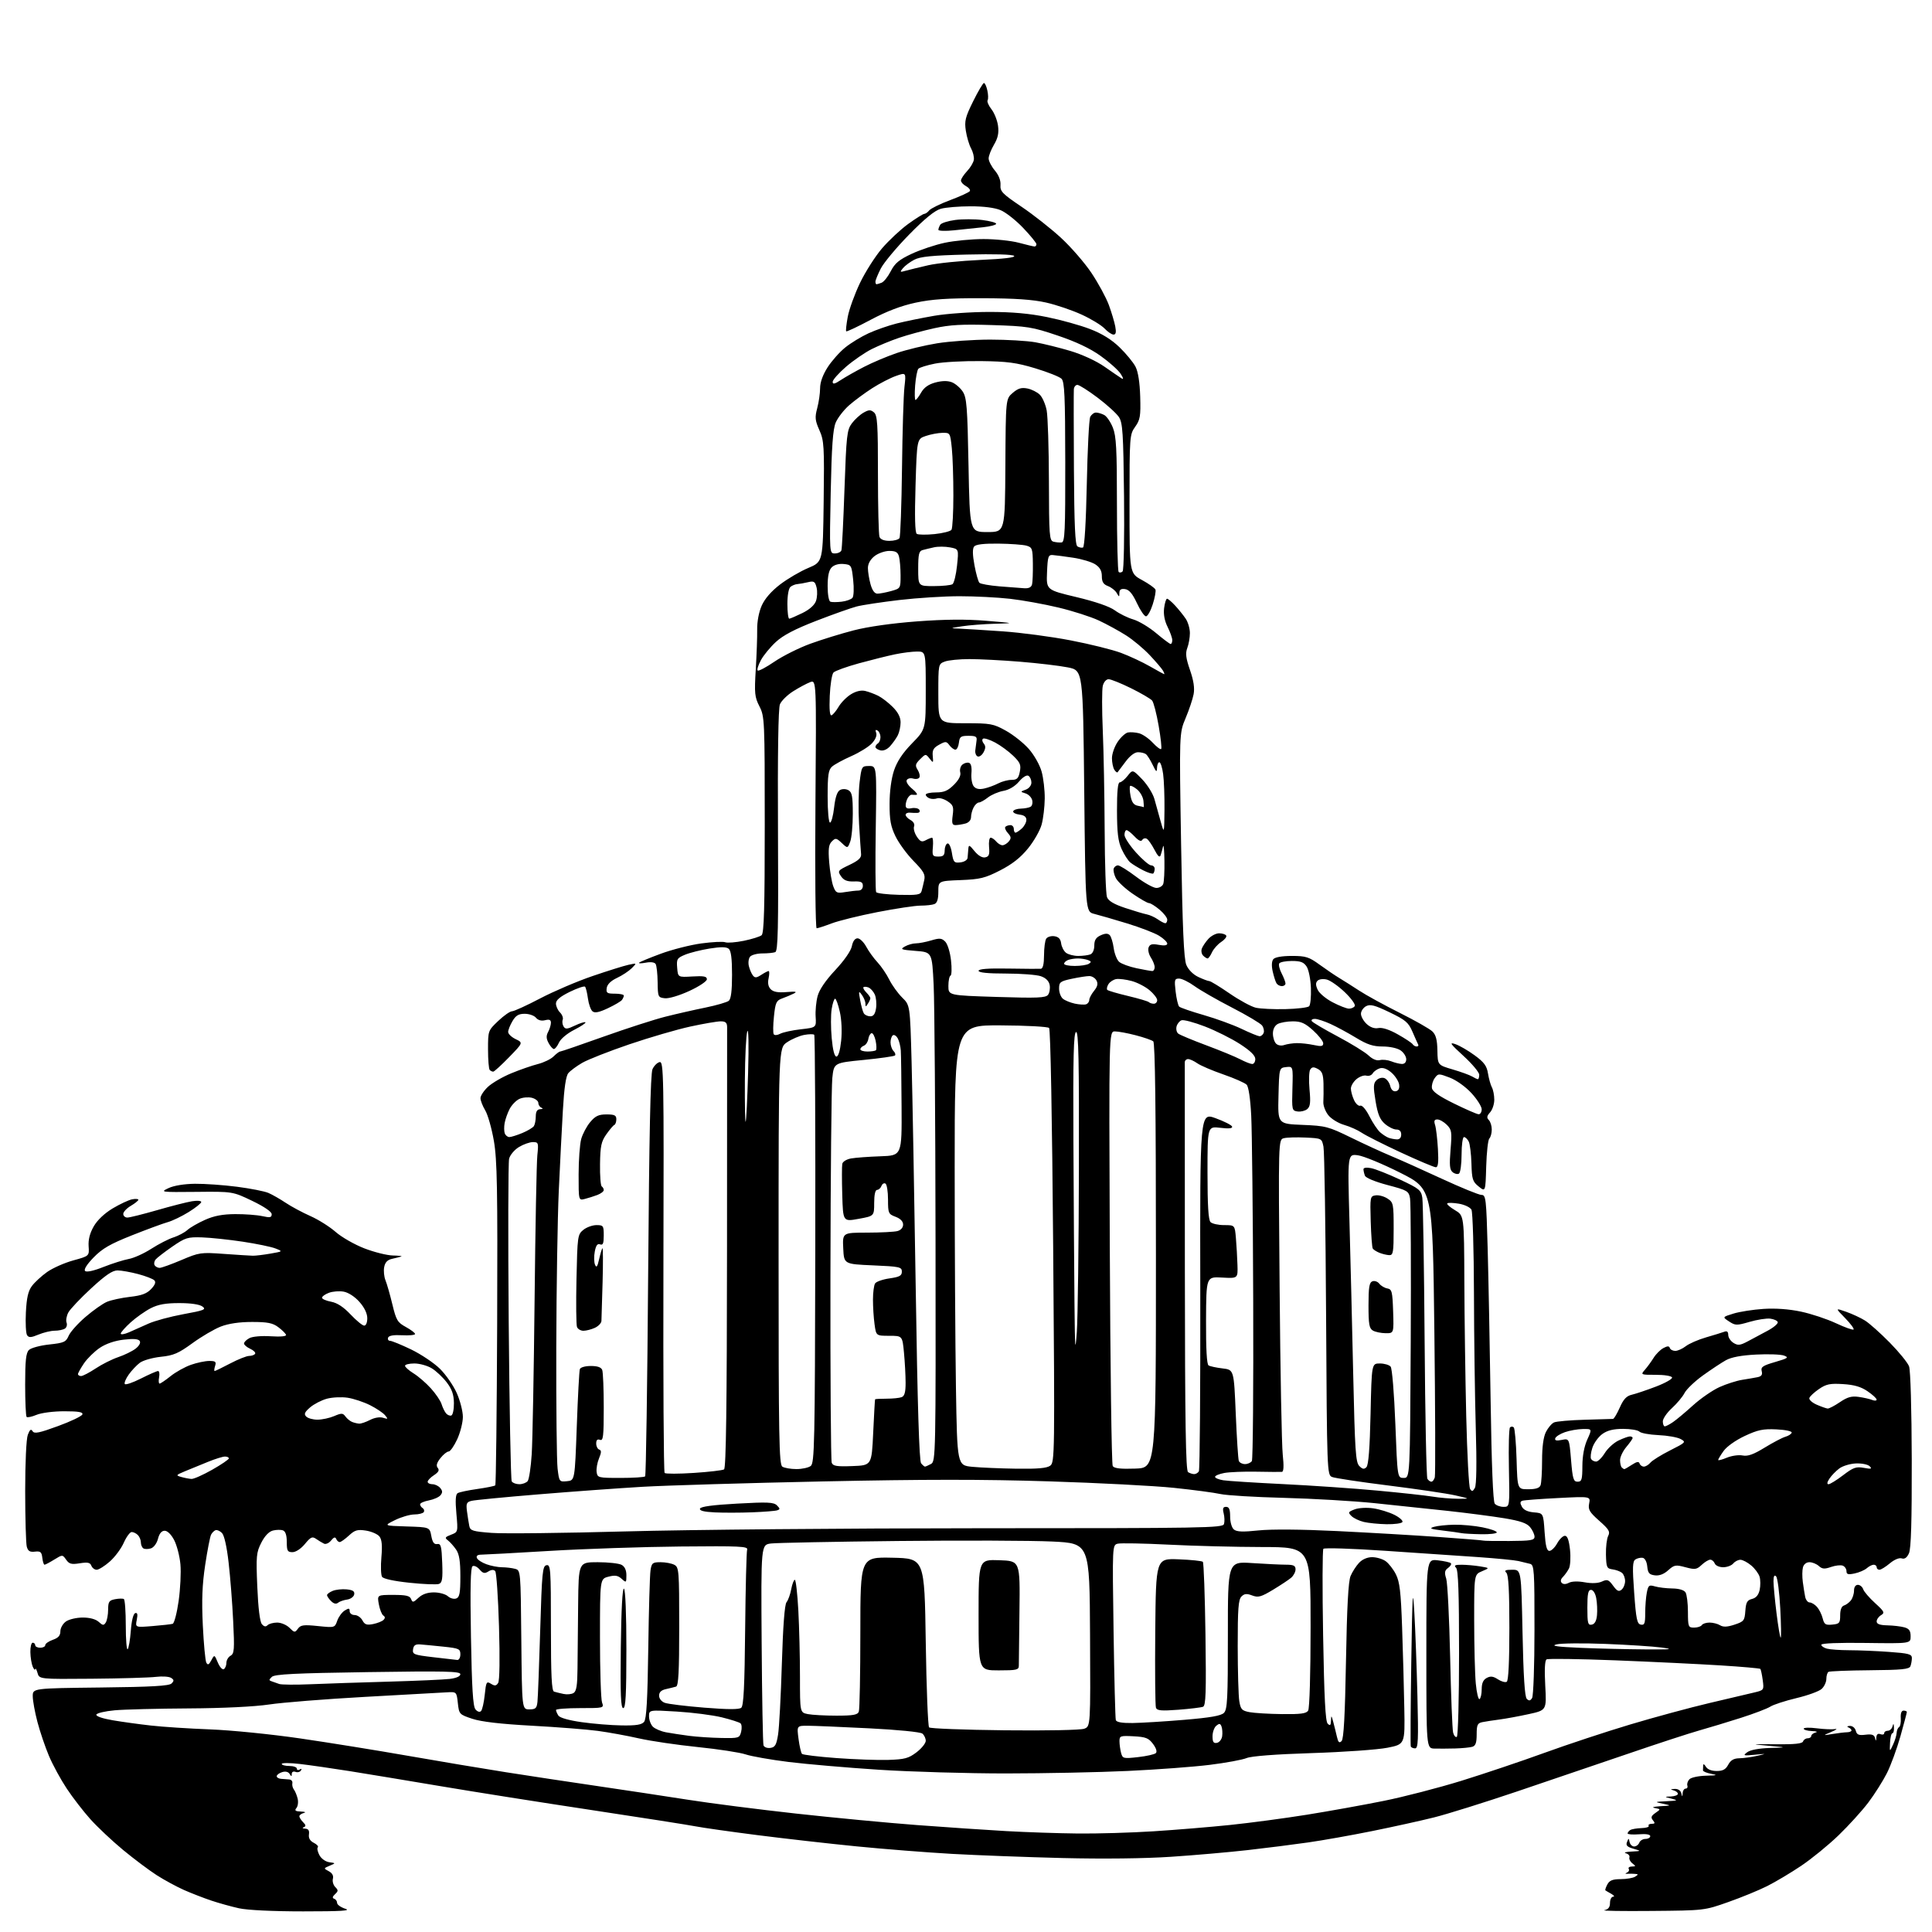 <?xml version="1.0" encoding="UTF-8" standalone="no"?>
<svg 
  version="1.1" 
  xmlns="http://www.w3.org/2000/svg" 
  xmlns:xlink="http://www.w3.org/1999/xlink" 
  xmlns:svg="http://www.w3.org/2000/svg"
  xmlns:rdf="http://www.w3.org/1999/02/22-rdf-syntax-ns#"
  xmlns:cc="http://creativecommons.org/ns#"
  xmlns:dc="http://purl.org/dc/elements/1.1/"
  viewBox="0 0 768 768"
  width="768"
  height="768"
>
<style>svg {background-color: white; }</style>"
<path stroke="none" fill="black" fill-rule="evenodd" d="M120.50,759.80C108.43,759.80 98.32,759.31 95.00,758.57C91.97,757.90 87.03,756.53 84.02,755.52C81.01,754.51 76.13,752.62 73.18,751.32C70.23,750.01 65.34,747.36 62.32,745.43C59.30,743.49 53.26,738.97 48.91,735.37C44.56,731.77 38.72,726.27 35.93,723.16C33.14,720.05 28.91,714.58 26.54,711.00C24.16,707.42 20.97,701.58 19.46,698.00C17.95,694.42 15.89,688.35 14.88,684.50C13.86,680.65 13.03,676.06 13.02,674.31C13.00,671.12 13.00,671.12 39.95,670.81C60.31,670.58 67.22,670.18 68.19,669.21C69.25,668.15 69.21,667.74 67.99,666.97C67.17,666.45 64.47,666.28 62.00,666.58C59.52,666.89 48.07,667.22 36.56,667.32C15.61,667.50 15.61,667.50 14.91,665.00C14.52,663.62 14.12,662.95 14.03,663.50C13.94,664.05 13.47,663.60 13.00,662.50C12.53,661.40 12.11,658.81 12.07,656.75C12.03,654.69 12.45,653.00 13.00,653.00C13.55,653.00 14.00,653.45 14.00,654.00C14.00,654.55 14.90,655.00 16.00,655.00C17.10,655.00 18.00,654.53 18.00,653.95C18.00,653.37 19.35,652.43 21.00,651.85C23.18,651.09 24.00,650.17 24.00,648.46C24.00,647.17 25.00,645.41 26.22,644.56C27.44,643.70 30.45,643.00 32.89,643.00C35.69,643.00 38.05,643.64 39.23,644.71C40.86,646.19 41.25,646.22 42.05,644.96C42.55,644.16 42.98,641.86 42.98,639.87C43.00,636.70 43.36,636.17 45.74,635.71C47.25,635.42 48.83,635.39 49.24,635.65C49.66,635.91 50.00,640.67 50.00,646.23C50.00,651.78 50.34,656.00 50.75,655.59C51.16,655.17 51.73,651.87 52.00,648.25C52.30,644.28 52.99,641.49 53.74,641.25C54.63,640.96 54.81,641.70 54.37,643.89C53.76,646.95 53.76,646.95 60.63,646.39C64.41,646.08 68.01,645.68 68.64,645.49C69.26,645.30 70.33,641.22 71.01,636.42C71.69,631.62 72.01,625.06 71.72,621.84C71.43,618.62 70.31,614.30 69.25,612.24C68.07,609.98 66.58,608.50 65.47,608.50C64.24,608.50 63.35,609.56 62.80,611.69C62.33,613.51 61.13,615.14 60.00,615.50C58.91,615.85 57.56,615.85 57.01,615.51C56.45,615.16 56.00,614.10 56.00,613.14C56.00,612.18 55.46,610.86 54.80,610.20C54.14,609.54 53.04,609.00 52.35,609.00C51.66,609.00 50.25,610.91 49.21,613.25C48.18,615.59 45.67,618.96 43.63,620.75C41.60,622.54 39.26,624.00 38.43,624.00C37.61,624.00 36.66,623.28 36.32,622.40C35.84,621.13 34.85,620.93 31.72,621.43C28.40,621.96 27.49,621.72 26.29,620.00C24.84,617.94 24.84,617.94 21.55,619.97C19.74,621.09 18.01,622.00 17.70,622.00C17.39,622.00 16.99,620.76 16.82,619.25C16.55,616.93 16.09,616.55 13.88,616.80C11.86,617.04 11.12,616.58 10.64,614.80C10.31,613.54 10.02,603.64 10.01,592.82C10.01,581.36 10.44,571.97 11.06,570.35C11.85,568.27 12.33,567.91 12.96,568.93C13.64,570.03 15.56,569.64 23.07,566.89C28.16,565.03 32.52,562.94 32.75,562.25C33.06,561.32 31.20,561.00 25.55,561.00C21.25,561.00 16.46,561.62 14.55,562.41C12.69,563.19 10.90,563.57 10.58,563.25C10.26,562.93 10.00,557.15 10.00,550.40C10.00,540.87 10.33,537.81 11.49,536.65C12.31,535.83 15.92,534.85 19.54,534.46C25.45,533.83 26.21,533.48 27.30,530.98C27.96,529.45 30.98,526.08 34.00,523.49C37.02,520.90 40.85,518.20 42.50,517.50C44.15,516.80 48.27,515.91 51.66,515.52C56.31,515.00 58.37,514.23 60.09,512.40C61.67,510.72 62.05,509.65 61.34,508.94C60.76,508.36 57.87,507.25 54.90,506.46C51.93,505.67 48.26,505.02 46.74,505.01C44.70,505.00 41.97,506.86 36.24,512.14C31.98,516.07 27.90,520.38 27.17,521.72C26.45,523.07 26.12,524.88 26.46,525.75C26.79,526.63 26.49,527.71 25.78,528.15C25.08,528.60 23.25,528.98 21.72,528.98C20.19,528.99 17.30,529.69 15.29,530.52C12.37,531.74 11.47,531.79 10.77,530.77C10.29,530.07 10.07,525.99 10.29,521.71C10.58,515.91 11.19,513.22 12.68,511.21C13.79,509.72 16.51,507.21 18.73,505.64C20.96,504.07 25.64,501.99 29.14,501.03C35.50,499.28 35.50,499.28 35.23,495.39C35.05,492.77 35.72,490.19 37.26,487.50C38.69,485.01 41.54,482.31 44.79,480.36C47.67,478.64 51.15,477.01 52.52,476.75C53.88,476.49 55.00,476.57 55.00,476.92C55.00,477.28 53.65,478.37 52.00,479.34C50.35,480.32 49.00,481.76 49.00,482.56C49.00,483.35 49.73,484.00 50.63,484.00C51.52,484.00 56.81,482.68 62.38,481.08C67.94,479.47 74.19,477.87 76.25,477.53C78.31,477.19 80.00,477.31 80.00,477.81C80.00,478.30 77.76,480.10 75.02,481.80C72.28,483.50 68.52,485.31 66.68,485.82C64.83,486.33 58.42,488.70 52.43,491.07C43.76,494.52 40.66,496.31 37.22,499.85C34.54,502.60 33.25,504.65 33.83,505.23C34.40,505.80 37.19,505.20 41.13,503.64C44.63,502.26 49.16,500.83 51.19,500.46C53.22,500.10 57.24,498.28 60.14,496.41C63.03,494.55 66.99,492.51 68.95,491.89C70.90,491.26 73.40,489.94 74.50,488.94C75.60,487.95 78.75,486.13 81.50,484.91C85.08,483.31 88.49,482.66 93.50,482.63C97.35,482.61 102.19,482.97 104.25,483.43C107.36,484.12 108.00,483.99 108.00,482.68C108.00,481.69 105.09,479.69 100.25,477.36C92.50,473.64 92.50,473.64 78.00,473.79C63.85,473.93 63.58,473.90 67.00,472.29C69.13,471.29 73.23,470.62 77.50,470.57C81.35,470.53 88.87,471.06 94.20,471.75C99.54,472.44 105.16,473.54 106.70,474.21C108.24,474.87 111.35,476.65 113.61,478.16C115.86,479.66 120.28,482.03 123.42,483.42C126.57,484.81 131.07,487.65 133.44,489.73C135.80,491.80 140.94,494.74 144.85,496.25C148.76,497.76 153.88,499.04 156.23,499.08C158.58,499.12 160.05,499.31 159.50,499.49C158.95,499.67 157.32,500.08 155.87,500.40C154.01,500.81 153.08,501.78 152.72,503.69C152.43,505.18 152.67,507.55 153.24,508.95C153.81,510.35 155.04,514.65 155.97,518.50C157.50,524.83 158.01,525.69 161.33,527.50C163.34,528.60 165.00,529.85 165.00,530.28C165.00,530.71 162.69,530.93 159.86,530.78C156.43,530.59 154.57,530.92 154.27,531.75C154.03,532.44 154.39,533.00 155.06,533.00C155.74,533.00 159.49,534.54 163.41,536.42C167.32,538.31 172.47,541.75 174.85,544.08C177.22,546.41 180.25,550.78 181.58,553.78C182.91,556.79 184.00,561.04 184.00,563.23C184.00,565.42 182.99,569.42 181.76,572.11C180.52,574.80 178.98,577.00 178.33,577.00C177.68,577.00 176.21,578.19 175.07,579.64C173.59,581.51 173.29,582.64 174.01,583.51C174.75,584.41 174.34,585.20 172.52,586.40C171.13,587.30 170.00,588.49 170.00,589.02C170.00,589.56 170.84,590.00 171.88,590.00C172.91,590.00 174.32,590.67 175.00,591.50C175.95,592.64 175.97,593.33 175.09,594.40C174.45,595.16 172.37,596.08 170.46,596.44C168.56,596.80 167.00,597.49 167.00,597.99C167.00,598.48 167.46,599.16 168.02,599.51C168.58,599.86 168.77,600.56 168.46,601.07C168.14,601.58 166.45,602.01 164.69,602.02C162.94,602.03 159.47,603.05 157.00,604.27C152.50,606.50 152.50,606.50 161.65,606.79C170.79,607.07 170.79,607.07 171.45,610.57C171.92,613.11 172.57,613.99 173.80,613.78C175.26,613.54 175.54,614.61 175.79,621.27C176.03,627.59 175.79,629.14 174.51,629.63C173.65,629.97 168.38,629.76 162.81,629.17C156.59,628.52 152.37,627.60 151.87,626.80C151.42,626.09 151.30,622.58 151.61,619.00C152.02,614.36 151.80,612.01 150.84,610.78C150.10,609.84 147.70,608.79 145.49,608.44C142.08,607.91 141.07,608.21 138.69,610.41C137.15,611.83 135.51,613.00 135.03,613.00C134.56,613.00 133.93,612.44 133.65,611.75C133.27,610.86 132.69,611.03 131.61,612.38C130.78,613.41 129.51,613.97 128.80,613.63C128.08,613.29 126.69,612.45 125.70,611.76C124.14,610.67 123.53,610.94 121.20,613.76C119.61,615.68 117.58,617.01 116.25,617.01C114.29,617.00 114.00,616.48 114.00,612.97C114.00,610.30 113.49,608.74 112.50,608.36C111.67,608.04 109.88,608.07 108.51,608.41C106.91,608.81 105.25,610.54 103.87,613.25C101.89,617.14 101.76,618.51 102.28,630.78C102.63,639.13 103.30,644.66 104.08,645.59C104.94,646.63 105.63,646.77 106.36,646.04C106.93,645.47 108.66,645.00 110.20,645.00C111.74,645.00 113.94,645.94 115.08,647.08C117.03,649.03 117.24,649.06 118.43,647.43C119.51,645.95 120.69,645.79 126.39,646.38C133.06,647.06 133.08,647.06 134.06,644.26C134.60,642.72 135.93,640.90 137.02,640.22C138.67,639.19 139.00,639.24 139.00,640.49C139.00,641.32 139.88,642.00 140.96,642.00C142.05,642.00 143.44,642.95 144.06,644.11C144.97,645.81 145.78,646.09 148.31,645.59C150.03,645.24 151.90,644.50 152.46,643.94C153.16,643.24 153.13,642.69 152.39,642.21C151.78,641.82 150.98,639.81 150.60,637.75C149.91,634.00 149.91,634.00 156.35,634.00C161.41,634.00 162.92,634.35 163.42,635.65C163.98,637.12 164.31,637.06 166.34,635.15C167.87,633.72 169.92,633.00 172.49,633.00C174.61,633.00 177.10,633.69 178.03,634.52C178.95,635.36 180.45,635.76 181.36,635.42C182.70,634.90 183.00,633.28 183.00,626.62C183.00,620.55 182.56,617.81 181.30,615.97C180.36,614.61 178.90,612.97 178.05,612.32C176.71,611.31 176.89,611.00 179.29,610.08C182.08,609.02 182.08,609.02 181.42,601.65C180.95,596.49 181.10,594.06 181.91,593.56C182.55,593.16 186.06,592.42 189.72,591.90C193.38,591.38 196.61,590.73 196.88,590.45C197.16,590.17 197.49,561.27 197.63,526.22C197.83,472.40 197.63,461.10 196.32,453.50C195.46,448.55 193.92,443.10 192.88,441.38C191.85,439.67 191.00,437.49 191.00,436.53C191.00,435.58 192.34,433.55 193.97,432.03C195.61,430.50 199.77,428.08 203.22,426.66C206.68,425.23 211.44,423.58 213.80,422.98C216.17,422.38 218.98,421.02 220.05,419.95C221.12,418.88 222.30,418.00 222.68,418.00C223.05,418.00 230.81,415.34 239.93,412.08C249.04,408.83 260.10,405.26 264.50,404.15C268.90,403.04 276.08,401.41 280.46,400.52C284.84,399.62 289.00,398.41 289.71,397.83C290.59,397.09 291.00,393.84 291.00,387.50C291.00,381.05 290.60,377.91 289.68,377.15C288.74,376.37 286.53,376.35 282.04,377.07C278.57,377.63 274.18,378.73 272.30,379.52C269.15,380.83 268.90,381.26 269.19,384.72C269.50,388.50 269.50,388.50 275.25,388.16C279.75,387.89 281.00,388.13 281.00,389.26C281.00,390.07 277.95,392.11 274.02,393.92C270.00,395.77 265.87,397.00 264.27,396.82C261.59,396.51 261.50,396.30 261.42,390.43C261.38,387.09 261.02,383.85 260.63,383.21C260.20,382.51 258.68,382.30 256.71,382.68C254.95,383.01 253.74,383.02 254.03,382.70C254.32,382.38 258.21,380.77 262.68,379.12C267.15,377.47 274.38,375.63 278.75,375.03C283.12,374.44 287.41,374.22 288.29,374.56C289.16,374.89 292.49,374.63 295.69,373.98C298.89,373.32 302.06,372.33 302.75,371.77C303.71,370.99 304.00,360.96 304.00,327.84C304.00,286.17 303.94,284.80 301.89,280.79C299.99,277.07 299.85,275.61 300.43,266.08C300.78,260.26 301.04,253.14 300.99,250.25C300.94,247.12 301.66,243.29 302.79,240.75C304.00,238.01 306.59,235.03 310.08,232.35C313.06,230.07 318.11,227.11 321.31,225.77C327.12,223.34 327.12,223.34 327.42,199.42C327.70,177.28 327.58,175.17 325.72,171.00C323.99,167.11 323.88,165.92 324.86,162.24C325.49,159.89 326.00,156.33 326.00,154.32C326.00,151.98 327.07,149.01 328.99,146.01C330.64,143.44 333.80,139.89 336.02,138.11C338.23,136.33 342.40,133.79 345.27,132.48C348.15,131.16 353.20,129.40 356.50,128.57C359.80,127.74 366.50,126.37 371.38,125.53C376.27,124.69 386.09,124.00 393.22,124.00C402.35,124.00 409.16,124.61 416.24,126.05C421.76,127.17 429.45,129.31 433.31,130.80C438.08,132.63 441.85,134.97 445.05,138.07C447.64,140.58 450.49,144.04 451.38,145.76C452.42,147.78 453.08,151.98 453.25,157.69C453.47,165.46 453.23,166.87 451.25,169.65C449.05,172.74 449.00,173.39 449.00,200.34C449.00,227.88 449.00,227.88 453.94,230.56C456.66,232.04 459.08,233.76 459.31,234.38C459.55,234.99 459.06,237.64 458.23,240.25C457.39,242.86 456.19,245.00 455.55,245.00C454.91,245.00 453.28,242.64 451.94,239.75C450.20,236.01 448.85,234.41 447.25,234.18C445.63,233.95 444.99,234.37 444.97,235.68C444.94,237.43 444.90,237.43 443.89,235.69C443.31,234.70 441.75,233.48 440.42,232.97C438.60,232.28 438.00,231.30 438.00,229.05C438.00,226.92 437.24,225.55 435.40,224.34C433.97,223.41 430.04,222.22 426.65,221.71C423.27,221.20 419.60,220.72 418.50,220.64C416.70,220.51 416.47,221.21 416.21,227.50C415.92,234.50 415.92,234.50 427.92,237.36C435.54,239.18 441.11,241.11 443.19,242.64C445.00,243.97 448.28,245.59 450.49,246.23C452.69,246.87 456.80,249.33 459.61,251.70C462.42,254.06 465.00,256.00 465.36,256.00C465.71,256.00 466.00,255.31 466.00,254.46C466.00,253.61 465.16,251.25 464.14,249.21C462.93,246.78 462.45,244.21 462.75,241.75C463.01,239.69 463.54,238.00 463.92,238.00C464.31,238.00 465.77,239.24 467.16,240.75C468.55,242.26 470.44,244.61 471.35,245.97C472.26,247.33 473.00,249.89 473.00,251.66C473.00,253.42 472.54,256.09 471.97,257.58C471.17,259.70 471.40,261.60 473.04,266.35C474.49,270.55 474.94,273.52 474.48,275.96C474.11,277.91 472.68,282.19 471.29,285.49C468.77,291.48 468.77,291.48 469.51,335.92C470.07,369.24 470.59,381.16 471.58,383.55C472.39,385.48 474.27,387.38 476.36,388.37C478.25,389.26 480.22,390.00 480.72,390.00C481.23,390.00 484.85,392.21 488.77,394.91C492.69,397.61 497.38,400.16 499.20,400.58C501.01,401.00 506.32,401.25 510.98,401.14C515.65,401.03 519.88,400.52 520.40,400.00C520.91,399.49 521.23,396.24 521.11,392.78C520.99,389.32 520.23,385.49 519.42,384.25C518.27,382.48 517.02,382.00 513.54,382.00C511.11,382.00 508.85,382.44 508.52,382.97C508.19,383.50 508.61,385.28 509.46,386.92C510.31,388.56 511.00,390.37 511.00,390.95C511.00,391.53 510.35,392.00 509.56,392.00C508.77,392.00 507.81,391.50 507.43,390.88C507.05,390.27 506.37,388.15 505.92,386.17C505.41,383.90 505.51,382.09 506.18,381.28C506.84,380.49 509.63,380.00 513.51,380.00C519.10,380.00 520.31,380.38 524.64,383.53C527.31,385.47 530.80,387.83 532.39,388.78C533.97,389.73 537.54,391.98 540.30,393.79C543.07,395.61 550.32,399.58 556.42,402.63C562.51,405.68 568.35,409.00 569.39,410.01C570.79,411.36 571.32,413.36 571.39,417.61C571.50,423.37 571.50,423.37 577.50,425.13C580.80,426.10 584.28,427.37 585.24,427.95C586.19,428.53 587.20,429.00 587.49,429.00C587.77,429.00 588.01,428.21 588.02,427.25C588.04,426.29 585.22,422.92 581.77,419.76C576.50,414.94 575.98,414.19 578.50,415.05C580.15,415.61 583.61,417.61 586.20,419.51C589.96,422.26 591.02,423.70 591.50,426.72C591.84,428.80 592.53,431.28 593.05,432.24C593.57,433.19 594.00,435.41 594.00,437.16C594.00,438.91 593.25,441.18 592.32,442.19C591.04,443.61 590.92,444.32 591.82,445.22C592.47,445.87 593.00,447.57 593.00,449.00C593.00,450.43 592.57,452.03 592.04,452.56C591.51,453.09 590.95,458.09 590.79,463.67C590.50,473.82 590.50,473.82 587.81,471.66C585.39,469.72 585.09,468.78 584.92,462.50C584.81,458.65 584.32,454.71 583.83,453.75C583.33,452.79 582.50,452.00 581.96,452.00C581.43,452.00 581.00,455.12 581.00,458.94C581.00,462.76 580.53,466.17 579.96,466.53C579.38,466.88 578.25,466.62 577.44,465.95C576.27,464.98 576.11,463.16 576.62,457.00C577.21,449.96 577.07,449.07 575.13,447.13C573.96,445.96 572.27,445.00 571.38,445.00C570.16,445.00 569.94,445.55 570.48,447.25C570.87,448.49 571.37,452.76 571.60,456.75C571.90,462.11 571.68,464.00 570.75,464.00C570.06,464.00 563.79,461.35 556.81,458.11C549.83,454.87 542.86,451.35 541.31,450.29C539.76,449.23 536.61,447.82 534.30,447.16C531.98,446.49 529.16,444.75 528.00,443.27C526.84,441.80 525.96,439.45 526.05,438.05C526.14,436.65 526.16,433.38 526.11,430.79C526.02,427.06 525.55,425.83 523.87,424.93C522.21,424.04 521.55,424.09 520.84,425.15C520.35,425.89 520.22,429.45 520.55,433.06C521.04,438.26 520.85,439.88 519.64,440.89C518.80,441.58 517.07,442.01 515.81,441.83C513.57,441.51 513.51,441.22 513.76,432.68C514.01,423.87 514.01,423.87 511.26,424.18C508.50,424.50 508.50,424.50 508.22,435.63C507.94,446.76 507.94,446.76 517.73,447.16C526.97,447.53 528.04,447.81 537.01,452.19C542.23,454.75 549.34,458.01 552.81,459.46C556.28,460.90 565.40,464.98 573.08,468.54C580.76,472.09 587.88,475.00 588.91,475.00C590.66,475.00 590.82,476.38 591.37,496.25C591.69,507.94 592.22,535.27 592.55,556.98C592.92,582.32 593.51,596.91 594.19,597.73C594.77,598.43 596.35,599.00 597.69,599.00C600.14,599.00 600.14,599.00 599.82,583.59C599.64,575.11 599.84,567.83 600.25,567.42C600.66,567.01 601.34,567.00 601.75,567.42C602.16,567.83 602.66,573.53 602.86,580.08C603.21,592.00 603.21,592.00 607.50,592.00C610.49,592.00 611.97,591.52 612.39,590.42C612.73,589.55 613.00,585.12 613.00,580.57C613.00,575.17 613.53,571.25 614.52,569.25C615.36,567.57 616.83,565.85 617.77,565.43C618.72,565.01 624.23,564.53 630.00,564.37C635.77,564.21 640.82,564.06 641.20,564.04C641.59,564.02 642.79,561.99 643.88,559.54C645.36,556.19 646.56,554.91 648.68,554.42C650.23,554.07 654.55,552.61 658.27,551.19C661.99,549.77 664.87,548.14 664.67,547.56C664.47,546.97 661.60,546.50 658.21,546.51C652.18,546.52 652.13,546.49 653.87,544.51C654.84,543.40 656.39,541.28 657.32,539.79C658.24,538.29 659.99,536.54 661.20,535.89C662.84,535.01 663.50,535.00 663.79,535.86C664.00,536.49 664.97,537.00 665.95,537.00C666.93,537.00 668.80,536.16 670.12,535.14C671.43,534.11 675.07,532.53 678.21,531.62C681.36,530.71 684.62,529.70 685.46,529.38C686.51,528.98 687.00,529.38 687.00,530.65C687.00,531.68 687.94,533.10 689.08,533.82C690.85,534.92 691.71,534.83 694.83,533.17C696.85,532.10 700.42,530.19 702.77,528.92C705.12,527.65 706.88,526.13 706.69,525.55C706.50,524.97 705.14,524.36 703.66,524.18C702.18,524.01 698.51,524.58 695.49,525.46C690.37,526.95 689.83,526.94 687.33,525.30C684.65,523.54 684.65,523.54 689.08,522.17C691.51,521.42 696.88,520.58 701.00,520.31C705.82,520.00 711.15,520.38 715.91,521.39C719.98,522.25 726.23,524.32 729.81,526.00C733.38,527.67 736.54,528.79 736.83,528.50C737.13,528.20 735.60,526.15 733.44,523.94C729.51,519.92 729.51,519.92 733.90,521.46C736.31,522.31 739.68,523.88 741.39,524.95C743.10,526.02 747.51,529.95 751.20,533.70C754.88,537.44 758.34,541.69 758.88,543.15C759.46,544.69 759.90,560.20 759.95,580.33C760.00,604.82 759.68,615.62 758.84,617.45C758.04,619.22 757.13,619.86 755.95,619.48C754.94,619.16 752.98,619.98 751.22,621.47C749.56,622.86 747.71,624.00 747.11,624.00C746.50,624.00 746.00,623.55 746.00,623.00C746.00,622.45 745.47,622.00 744.83,622.00C744.18,622.00 742.95,622.62 742.08,623.39C741.21,624.15 739.04,625.09 737.25,625.47C734.64,626.02 734.00,625.84 734.00,624.55C734.00,623.66 733.33,622.68 732.51,622.37C731.69,622.05 729.60,622.29 727.85,622.90C725.29,623.80 724.35,623.72 723.01,622.51C722.09,621.68 720.42,621.00 719.29,621.00C718.05,621.00 717.02,621.82 716.69,623.07C716.39,624.21 716.37,626.80 716.64,628.82C716.91,630.85 717.33,633.51 717.58,634.75C717.83,635.99 718.63,637.00 719.36,637.00C720.09,637.00 721.40,637.79 722.27,638.75C723.13,639.71 724.16,641.76 724.54,643.30C725.15,645.73 725.67,646.07 728.37,645.80C731.21,645.53 731.50,645.18 731.50,642.09C731.50,639.92 732.05,638.51 733.00,638.22C733.83,637.97 735.06,637.06 735.75,636.19C736.44,635.33 737.00,633.58 737.00,632.31C737.00,630.90 737.60,630.00 738.53,630.00C739.37,630.00 740.33,630.79 740.65,631.75C740.97,632.71 743.10,635.19 745.37,637.25C749.06,640.61 749.31,641.12 747.75,642.05C746.79,642.63 746.00,643.75 746.00,644.55C746.00,645.57 747.25,646.03 750.25,646.10C752.59,646.15 755.62,646.51 757.00,646.89C758.93,647.43 759.50,648.25 759.50,650.47C759.50,653.34 759.50,653.34 741.75,653.10C730.93,652.95 724.00,653.22 724.00,653.81C724.00,654.34 725.01,655.04 726.25,655.37C727.49,655.70 731.47,655.98 735.10,655.99C738.72,655.99 745.81,656.29 750.85,656.65C758.69,657.21 760.00,657.55 760.00,659.07C760.00,660.04 759.74,661.51 759.43,662.33C758.96,663.55 756.07,663.84 743.27,663.95C734.69,664.02 727.30,664.32 726.84,664.60C726.38,664.89 726.00,666.15 726.00,667.40C726.00,668.66 725.15,670.46 724.12,671.39C723.09,672.33 718.58,673.97 714.10,675.03C709.63,676.10 704.96,677.62 703.73,678.41C702.50,679.20 697.23,681.21 692.00,682.88C686.77,684.55 679.35,686.80 675.50,687.88C671.65,688.96 659.05,693.07 647.50,697.03C635.95,700.98 615.93,707.78 603.01,712.15C590.09,716.51 575.24,721.16 570.01,722.46C564.78,723.77 553.75,726.20 545.50,727.87C537.25,729.54 525.77,731.58 520.00,732.40C514.23,733.23 503.43,734.60 496.00,735.44C488.57,736.28 474.85,737.48 465.50,738.10C455.04,738.80 438.50,738.99 422.50,738.60C408.20,738.25 388.40,737.50 378.50,736.95C368.60,736.39 351.50,735.05 340.50,733.96C329.50,732.87 311.73,730.85 301.00,729.48C290.27,728.11 279.25,726.54 276.50,726.00C273.75,725.46 255.07,722.53 235.00,719.50C214.93,716.47 187.93,712.20 175.00,710.01C162.07,707.83 145.88,705.15 139.00,704.05C132.12,702.96 123.24,701.68 119.25,701.21C115.26,700.74 112.00,700.73 112.00,701.18C112.00,701.63 113.35,702.00 115.00,702.00C116.65,702.00 118.00,702.48 118.00,703.06C118.00,703.64 118.52,703.80 119.15,703.40C119.85,702.97 120.04,703.13 119.62,703.80C119.24,704.41 118.28,704.66 117.47,704.35C116.62,704.03 115.99,704.36 115.98,705.14C115.97,706.29 115.83,706.29 115.11,705.14C114.57,704.29 113.46,704.04 112.12,704.46C110.96,704.83 110.00,705.55 110.00,706.07C110.00,706.58 110.79,707.05 111.75,707.12C112.71,707.18 114.17,707.29 115.00,707.37C115.83,707.44 116.37,708.11 116.21,708.86C116.06,709.60 116.33,710.73 116.82,711.36C117.31,711.98 117.98,713.60 118.31,714.95C118.65,716.29 118.43,717.98 117.84,718.70C116.99,719.71 117.39,720.03 119.63,720.12C121.32,720.18 121.78,720.42 120.75,720.69C119.79,720.94 119.00,721.53 119.00,722.00C119.00,722.47 119.67,723.53 120.49,724.35C121.62,725.48 121.68,725.96 120.74,726.34C120.03,726.63 120.28,726.88 121.31,726.92C122.59,726.98 123.03,727.65 122.81,729.21C122.60,730.69 123.24,731.79 124.74,732.55C125.98,733.17 126.69,733.98 126.33,734.34C125.96,734.71 126.25,736.10 126.97,737.45C127.72,738.85 129.39,740.05 130.89,740.26C133.50,740.62 133.50,740.62 131.04,741.66C128.58,742.70 128.58,742.70 130.70,743.84C132.07,744.57 132.65,745.63 132.33,746.84C132.06,747.86 132.49,749.34 133.27,750.13C134.51,751.37 134.50,751.75 133.18,752.97C132.13,753.95 132.03,754.51 132.83,754.78C133.48,754.99 134.00,755.74 134.00,756.44C134.00,757.14 135.46,758.18 137.25,758.75C139.73,759.55 135.79,759.80 120.50,759.80zM656.50,759.63C644.95,759.74 636.51,759.60 637.75,759.34C639.33,759.00 640.00,758.14 640.00,756.43C640.00,755.09 640.56,753.99 641.25,753.97C641.94,753.95 641.60,753.44 640.50,752.82C639.40,752.21 638.35,751.58 638.17,751.44C637.99,751.29 638.34,750.23 638.95,749.09C639.81,747.48 641.05,747.00 644.29,746.98C646.60,746.98 649.17,746.53 650.00,746.00C651.33,745.14 651.33,745.02 650.00,744.90C649.17,744.82 647.83,744.80 647.00,744.85C645.98,744.91 645.91,744.76 646.76,744.39C647.45,744.08 647.76,743.42 647.45,742.91C647.14,742.41 647.70,741.99 648.69,741.97C650.32,741.94 650.34,741.81 648.91,740.72C648.04,740.05 647.50,738.98 647.72,738.33C647.93,737.69 647.30,736.96 646.31,736.70C645.31,736.44 646.30,736.14 648.50,736.03C652.50,735.82 652.50,735.82 649.29,734.89C646.80,734.17 646.23,733.57 646.76,732.23C647.40,730.60 647.46,730.60 647.79,732.25C647.99,733.21 648.80,734.00 649.60,734.00C650.41,734.00 651.32,733.33 651.64,732.50C651.95,731.67 653.07,731.00 654.11,731.00C655.15,731.00 656.00,730.50 656.00,729.90C656.00,729.21 654.32,728.93 651.50,729.16C649.02,729.35 647.00,729.20 647.00,728.82C647.00,728.43 647.48,727.82 648.07,727.46C648.66,727.10 650.65,726.76 652.51,726.70C654.36,726.65 655.65,726.25 655.38,725.80C655.11,725.36 655.64,725.00 656.56,725.00C657.90,725.00 658.00,724.71 657.07,723.59C656.15,722.47 656.35,721.87 658.06,720.67C660.21,719.17 660.21,719.17 657.85,718.72C656.41,718.45 657.25,718.17 660.00,718.00C664.50,717.74 664.50,717.74 661.00,717.00C657.61,716.29 657.65,716.26 662.50,716.01C666.97,715.79 667.18,715.68 664.50,715.00C661.50,714.24 661.50,714.24 664.25,714.12C665.76,714.05 667.00,713.58 667.00,713.07C667.00,712.56 666.21,711.94 665.25,711.69C663.89,711.33 663.99,711.21 665.68,711.12C666.98,711.05 668.04,711.71 668.31,712.75C668.75,714.42 668.77,714.42 668.88,712.75C668.95,711.79 669.49,711.00 670.08,711.00C670.68,711.00 670.98,710.44 670.75,709.76C670.53,709.08 670.91,707.95 671.60,707.26C672.29,706.57 675.25,705.94 678.18,705.87C682.62,705.76 682.96,705.63 680.21,705.12C678.40,704.78 676.94,704.16 676.96,703.75C676.98,703.34 677.01,702.44 677.03,701.75C677.05,701.06 677.51,701.28 678.08,702.25C678.72,703.35 680.31,704.00 682.38,704.00C684.86,704.00 685.99,703.39 687.00,701.50C687.97,699.69 689.19,698.98 691.42,698.94C693.11,698.91 696.30,698.47 698.50,697.97C702.41,697.08 702.39,697.07 697.55,697.54C693.01,697.98 692.76,697.89 694.55,696.54C695.75,695.63 699.17,694.98 703.50,694.85C710.50,694.64 710.50,694.64 703.00,693.96C695.76,693.30 695.85,693.28 705.92,693.38C713.39,693.45 716.46,693.13 716.75,692.24C716.98,691.56 717.80,691.00 718.58,691.00C719.36,691.00 720.00,690.58 720.00,690.07C720.00,689.56 720.79,688.94 721.75,688.69C722.71,688.44 722.04,688.18 720.25,688.12C718.46,688.05 717.00,687.63 717.00,687.18C717.00,686.73 719.35,686.66 722.22,687.03C725.09,687.40 728.35,687.53 729.47,687.33C730.59,687.14 729.92,687.64 728.00,688.46C724.50,689.94 724.50,689.94 728.50,689.28C730.70,688.92 733.29,688.61 734.25,688.60C735.21,688.58 736.00,688.26 736.00,687.87C736.00,687.48 735.44,686.94 734.75,686.66C734.04,686.37 734.29,686.12 735.34,686.08C736.39,686.03 737.41,686.87 737.71,688.00C738.13,689.60 738.88,689.91 741.56,689.58C744.05,689.27 745.00,689.58 745.33,690.83C745.70,692.24 745.79,692.21 745.88,690.64C745.96,689.42 746.52,688.98 747.50,689.36C748.33,689.68 749.00,689.50 749.00,688.97C749.00,688.44 749.64,688.00 750.43,688.00C751.21,688.00 752.06,687.21 752.31,686.25C752.65,684.93 752.80,685.06 752.88,686.75C752.95,687.99 752.66,689.00 752.25,689.00C751.84,689.00 751.42,690.69 751.32,692.75C751.14,696.50 751.14,696.50 752.53,693.50C753.29,691.85 753.93,689.74 753.95,688.81C753.98,687.88 754.41,686.87 754.90,686.56C755.40,686.26 755.71,684.65 755.59,683.00C755.46,681.09 755.86,680.00 756.69,680.00C757.41,680.00 758.00,680.25 758.00,680.55C758.00,680.86 756.85,685.19 755.45,690.19C754.04,695.18 751.62,701.80 750.06,704.89C748.49,707.98 745.19,713.21 742.70,716.51C740.22,719.80 734.88,725.68 730.84,729.58C726.81,733.47 720.12,738.92 716.00,741.69C711.88,744.46 705.80,748.08 702.50,749.74C699.20,751.40 692.23,754.26 687.00,756.10C677.50,759.45 677.50,759.45 656.50,759.63zM428.50,728.85C436.20,728.93 449.70,728.53 458.50,727.97C467.30,727.41 481.02,726.28 489.00,725.45C496.98,724.63 510.70,722.79 519.50,721.38C528.30,719.97 542.02,717.50 550.00,715.89C557.98,714.29 571.92,710.68 581.00,707.87C590.08,705.06 604.92,700.06 614.00,696.76C623.08,693.46 638.38,688.40 648.00,685.52C657.62,682.64 671.80,678.80 679.50,676.99C687.20,675.18 695.24,673.28 697.37,672.78C701.20,671.87 701.24,671.82 700.71,667.85C700.41,665.64 699.98,663.64 699.75,663.41C699.51,663.18 692.39,662.55 683.91,662.02C675.44,661.49 656.66,660.58 642.18,660.01C627.70,659.44 615.38,659.27 614.79,659.63C614.09,660.06 613.91,663.65 614.26,670.07C614.80,679.84 614.80,679.84 607.65,681.40C603.72,682.26 598.48,683.22 596.00,683.54C593.52,683.86 590.49,684.33 589.25,684.58C587.33,684.97 587.00,685.68 587.00,689.45C587.00,692.79 586.57,693.99 585.25,694.38C584.29,694.66 581.25,694.96 578.50,695.04C575.75,695.11 572.04,695.14 570.25,695.09C567.00,695.00 567.00,695.00 567.00,657.37C567.00,619.74 567.00,619.74 571.55,620.25C574.05,620.53 576.38,621.05 576.73,621.39C577.07,621.74 576.59,622.58 575.65,623.27C574.27,624.27 574.12,625.11 574.89,627.51C575.41,629.15 576.11,643.10 576.45,658.50C576.78,673.90 577.32,687.51 577.64,688.74C577.96,689.97 578.63,690.73 579.11,690.43C579.60,690.13 580.00,675.15 580.00,657.14C580.00,633.01 579.68,624.08 578.80,623.20C577.87,622.27 578.37,622.00 581.05,622.01C582.95,622.02 586.23,622.31 588.35,622.66C592.20,623.29 592.20,623.29 589.10,624.60C586.00,625.90 586.00,625.90 586.01,644.20C586.01,654.27 586.30,665.52 586.65,669.22C587.00,672.92 587.67,675.70 588.14,675.41C588.61,675.12 589.00,673.35 589.00,671.48C589.00,669.10 589.60,667.75 590.99,667.01C592.51,666.19 593.57,666.33 595.45,667.56C596.80,668.45 598.38,668.88 598.96,668.53C599.63,668.11 600.00,660.47 600.00,647.14C600.00,632.34 599.66,626.06 598.80,625.20C597.87,624.27 598.39,624.00 601.16,624.00C604.71,624.00 604.71,624.00 605.23,649.07C605.58,666.26 606.11,674.51 606.91,675.31C607.81,676.21 608.31,676.13 609.03,674.99C609.55,674.16 609.98,662.15 609.98,647.82C610.00,624.20 609.86,622.10 608.25,621.66C607.29,621.40 605.19,620.89 603.58,620.53C601.97,620.17 594.77,619.47 587.58,618.97C580.39,618.47 563.76,617.34 550.62,616.46C537.49,615.57 526.44,615.22 526.06,615.68C525.68,616.13 525.63,631.67 525.96,650.22C526.39,674.88 526.87,684.27 527.77,685.17C528.74,686.14 529.02,685.89 529.09,683.95C529.17,681.74 529.26,681.79 529.99,684.50C530.43,686.15 531.09,688.80 531.45,690.39C531.96,692.64 532.38,693.02 533.31,692.10C534.15,691.25 534.66,682.02 535.05,660.20C535.43,638.80 535.98,628.59 536.87,626.50C537.56,624.85 539.08,622.49 540.24,621.25C541.55,619.85 543.52,619.00 545.45,619.00C547.16,619.00 549.56,619.70 550.79,620.57C552.02,621.43 553.87,623.79 554.89,625.82C556.41,628.82 556.87,632.74 557.36,647.00C557.70,656.62 558.09,671.00 558.23,678.94C558.50,693.38 558.50,693.38 551.50,694.76C547.65,695.52 534.15,696.48 521.50,696.88C507.03,697.34 497.41,698.08 495.55,698.86C493.92,699.54 487.31,700.76 480.86,701.56C474.41,702.36 459.76,703.45 448.31,703.98C436.87,704.52 415.12,704.96 400.00,704.97C384.88,704.98 362.15,704.32 349.50,703.51C336.85,702.69 320.65,701.29 313.50,700.41C306.35,699.52 298.64,698.16 296.36,697.39C294.08,696.63 285.53,695.31 277.36,694.48C269.19,693.64 258.68,692.10 254.00,691.04C249.32,689.98 241.98,688.64 237.68,688.06C233.38,687.48 221.58,686.55 211.45,686.00C198.96,685.32 191.33,684.43 187.76,683.25C182.59,681.53 182.49,681.42 182.00,677.00C181.50,672.50 181.50,672.50 177.50,672.73C175.30,672.85 160.68,673.67 145.00,674.54C129.32,675.41 112.22,676.77 107.00,677.56C101.20,678.43 88.73,679.04 75.00,679.12C62.62,679.19 49.39,679.53 45.58,679.87C41.77,680.22 38.50,680.99 38.30,681.58C38.09,682.22 40.72,683.14 44.72,683.82C48.45,684.46 55.33,685.41 60.00,685.93C64.67,686.46 75.25,687.15 83.50,687.46C91.81,687.77 107.75,689.37 119.23,691.04C130.63,692.70 149.98,695.82 162.23,697.97C174.48,700.12 191.93,703.04 201.00,704.47C210.07,705.90 226.50,708.38 237.50,709.99C248.50,711.60 264.70,714.05 273.50,715.43C282.30,716.82 301.65,719.29 316.50,720.93C331.35,722.57 352.95,724.62 364.50,725.49C376.05,726.36 392.02,727.44 400.00,727.89C407.98,728.34 420.80,728.77 428.50,728.85zM353.09,699.59C359.65,699.38 361.17,698.97 364.34,696.56C366.35,695.02 368.00,692.97 368.00,692.00C368.00,691.04 367.40,689.75 366.67,689.14C365.90,688.50 356.96,687.61 345.42,687.03C334.46,686.48 323.53,686.02 321.12,686.01C316.74,686.00 316.74,686.00 317.43,691.25C317.81,694.14 318.43,696.81 318.81,697.20C319.19,697.58 325.35,698.33 332.50,698.86C339.65,699.39 348.91,699.72 353.09,699.59zM452.39,698.48C455.75,698.11 458.93,697.39 459.45,696.90C460.04,696.35 459.62,694.96 458.35,693.25C456.60,690.90 455.47,690.46 450.65,690.20C445.33,689.92 445.00,690.03 445.01,692.20C445.02,693.47 445.31,695.55 445.65,696.83C446.25,699.05 446.57,699.13 452.39,698.48zM306.25,694.82C308.11,694.56 308.64,693.63 309.30,689.50C309.74,686.75 310.42,674.11 310.80,661.40C311.26,646.32 311.90,637.82 312.66,636.90C313.30,636.13 314.14,633.81 314.52,631.75C314.91,629.69 315.55,628.00 315.96,628.00C316.36,628.00 316.99,633.47 317.35,640.16C317.71,646.84 318.00,658.71 318.00,666.53C318.00,680.75 318.00,680.75 321.12,681.38C322.84,681.72 327.97,682.00 332.52,682.00C339.13,682.00 340.91,681.68 341.39,680.42C341.73,679.55 342.00,665.36 342.00,648.89C342.00,618.94 342.00,618.94 354.75,619.22C367.50,619.50 367.50,619.50 368.00,652.67C368.27,670.91 368.87,686.21 369.33,686.67C369.79,687.13 383.29,687.64 399.34,687.82C416.12,688.00 429.58,687.73 431.01,687.19C433.50,686.24 433.50,686.24 433.31,649.87C433.13,613.50 433.13,613.50 418.31,612.78C410.17,612.39 382.57,612.29 357.00,612.57C331.43,612.84 308.70,613.29 306.50,613.56C302.50,614.05 302.50,614.05 302.77,653.27C302.92,674.85 303.25,693.09 303.51,693.82C303.78,694.55 305.01,695.00 306.25,694.82zM562.54,695.00C561.76,695.00 560.98,694.66 560.81,694.25C560.64,693.84 560.73,678.88 561.00,661.00C561.43,633.18 561.60,630.30 562.22,641.00C562.62,647.88 563.17,662.84 563.45,674.25C563.88,691.75 563.74,695.00 562.54,695.00zM483.75,692.81C484.71,692.63 485.65,691.44 485.83,690.17C486.01,688.90 485.89,687.16 485.57,686.31C485.09,685.07 484.69,685.01 483.49,686.01C482.67,686.69 482.00,688.57 482.00,690.20C482.00,692.47 482.40,693.07 483.75,692.81zM286.73,690.87C293.71,691.00 293.98,690.91 294.61,688.43C294.96,687.01 294.86,685.50 294.38,685.06C293.89,684.63 290.53,683.55 286.90,682.66C283.27,681.78 275.29,680.75 269.15,680.38C258.00,679.70 258.00,679.70 258.00,682.28C258.00,683.70 258.69,685.55 259.53,686.39C260.37,687.23 262.74,688.24 264.78,688.62C266.83,689.00 270.98,689.64 274.00,690.03C277.02,690.42 282.75,690.80 286.73,690.87zM247.13,685.88C252.89,685.97 255.07,685.62 256.04,684.46C256.99,683.31 257.41,675.78 257.70,655.21C257.91,639.97 258.31,626.04 258.59,624.25C259.04,621.29 259.41,621.00 262.61,621.00C264.55,621.00 267.00,621.47 268.07,622.04C269.89,623.01 270.00,624.36 270.00,646.57C270.00,664.49 269.70,670.15 268.75,670.45C268.06,670.66 266.26,671.10 264.75,671.44C262.86,671.85 262.00,672.67 262.00,674.04C262.00,675.21 262.94,676.40 264.25,676.89C265.49,677.36 272.55,678.22 279.96,678.82C289.28,679.57 293.79,679.59 294.66,678.86C295.61,678.08 295.99,670.32 296.21,647.66C296.37,631.07 296.73,616.83 297.00,616.00C297.44,614.69 294.13,614.53 270.50,614.76C255.65,614.90 232.25,615.68 218.50,616.51C204.75,617.33 192.50,618.00 191.28,618.00C189.86,618.00 189.24,618.47 189.57,619.31C189.84,620.03 191.55,621.16 193.36,621.81C195.16,622.47 197.96,623.01 199.57,623.01C201.18,623.02 203.51,623.30 204.73,623.63C206.97,624.23 206.97,624.23 207.23,651.86C207.50,679.50 207.50,679.50 210.41,679.50C212.91,679.50 213.37,679.07 213.65,676.50C213.83,674.85 214.32,662.03 214.74,648.01C215.43,624.88 215.66,622.49 217.25,622.19C218.88,621.88 219.00,623.59 219.00,646.96C219.00,666.17 219.29,672.15 220.25,672.45C220.94,672.66 222.63,673.08 224.01,673.37C225.39,673.67 227.19,673.50 228.01,672.99C229.14,672.29 229.52,669.93 229.57,663.28C229.61,658.45 229.72,646.96 229.82,637.75C230.00,621.00 230.00,621.00 237.57,621.00C241.73,621.00 246.00,621.47 247.07,622.04C248.34,622.72 249.00,624.13 249.00,626.19C249.00,629.19 248.93,629.24 247.11,627.60C245.63,626.26 244.49,626.07 241.86,626.76C238.50,627.63 238.50,627.63 238.50,651.06C238.50,663.95 238.87,675.51 239.32,676.75C240.13,678.98 240.06,679.00 230.57,679.00C225.31,679.00 221.01,679.34 221.02,679.75C221.02,680.16 221.44,681.15 221.95,681.95C222.51,682.84 226.09,683.86 231.18,684.58C235.76,685.24 242.93,685.82 247.13,685.88zM450.22,684.93C453.67,684.88 462.90,684.32 470.73,683.66C481.14,682.79 485.38,682.05 486.53,680.90C487.90,679.53 488.11,675.40 488.10,650.01C488.08,620.70 488.08,620.70 497.79,621.35C503.13,621.70 509.19,621.99 511.25,621.99C514.23,622.00 515.00,622.38 515.00,623.85C515.00,624.86 514.21,626.36 513.25,627.18C512.29,628.00 509.03,630.15 506.02,631.97C501.29,634.82 500.16,635.12 497.76,634.22C495.58,633.39 494.65,633.49 493.49,634.65C492.28,635.86 492.00,639.55 492.01,654.32C492.02,664.32 492.30,674.18 492.64,676.23C493.18,679.52 493.66,680.03 496.73,680.61C498.64,680.97 504.45,681.32 509.63,681.38C517.02,681.47 519.27,681.17 520.01,680.00C520.57,679.13 520.98,665.18 520.98,646.75C521.00,615.00 521.00,615.00 501.75,614.97C491.16,614.95 474.40,614.53 464.50,614.02C454.60,613.52 445.52,613.35 444.33,613.64C442.16,614.18 442.16,614.18 442.66,648.34C442.93,667.13 443.34,683.06 443.55,683.75C443.81,684.59 446.01,684.98 450.22,684.93zM191.22,680.18C191.71,679.69 192.37,676.78 192.69,673.72C193.22,668.56 193.40,668.23 195.16,669.32C196.68,670.26 197.25,670.20 198.02,669.00C198.61,668.08 198.74,659.32 198.36,646.50C198.02,634.95 197.34,625.06 196.85,624.53C196.27,623.89 195.30,623.95 194.12,624.69C192.65,625.61 191.98,625.45 190.62,623.87C189.70,622.80 188.45,622.22 187.84,622.60C187.05,623.09 186.87,631.21 187.21,650.60C187.57,671.13 188.01,678.31 189.00,679.50C189.78,680.44 190.68,680.72 191.22,680.18zM468.44,679.65C461.71,680.16 459.94,680.01 459.51,678.88C459.21,678.11 459.09,664.43 459.23,648.49C459.50,619.50 459.50,619.50 468.50,619.85C473.45,620.04 477.79,620.49 478.15,620.85C478.51,621.21 478.97,634.20 479.19,649.72C479.51,672.99 479.34,678.04 478.21,678.47C477.45,678.76 473.06,679.29 468.44,679.65zM247.75,679.00C246.78,679.00 246.56,673.68 246.78,654.96C246.96,639.84 247.43,631.15 248.03,631.52C248.61,631.88 249.00,641.57 249.00,655.56C249.00,673.64 248.71,679.00 247.75,679.00zM123.50,669.51C129.55,669.25 143.50,668.79 154.50,668.48C165.50,668.17 176.41,667.68 178.75,667.40C181.42,667.07 183.00,666.37 183.00,665.51C183.00,664.37 176.93,664.23 146.25,664.69C117.38,665.11 109.19,665.52 108.07,666.58C106.84,667.75 106.84,667.99 108.07,668.38C108.86,668.64 110.17,669.10 111.00,669.41C111.83,669.72 117.45,669.77 123.50,669.51zM88.98,663.51C89.54,663.17 90.00,662.03 90.00,660.99C90.00,659.95 90.75,658.68 91.66,658.17C93.13,657.35 93.25,655.73 92.69,644.37C92.35,637.29 91.54,626.85 90.88,621.17C90.16,614.82 89.14,610.28 88.23,609.38C87.43,608.57 86.29,608.07 85.71,608.26C85.12,608.46 84.31,609.27 83.90,610.06C83.50,610.85 82.44,616.25 81.57,622.05C80.38,629.91 80.14,636.02 80.62,646.05C80.98,653.45 81.60,660.13 82.01,660.91C82.59,662.01 83.03,661.80 84.00,660.00C85.24,657.68 85.24,657.68 86.60,660.91C87.35,662.69 88.42,663.86 88.98,663.51zM397.00,664.00C389.00,664.00 389.00,664.00 389.00,641.96C389.00,619.92 389.00,619.92 397.25,620.21C405.50,620.50 405.50,620.50 405.25,640.38C405.11,651.31 405.00,661.10 405.00,662.13C405.00,663.80 404.15,664.00 397.00,664.00zM181.75,659.86C182.44,659.94 183.00,658.94 183.00,657.64C183.00,655.46 182.48,655.22 176.25,654.57C172.54,654.18 168.38,653.78 167.00,653.68C165.13,653.55 164.42,654.04 164.19,655.64C163.91,657.63 164.52,657.86 172.19,658.76C176.76,659.29 181.06,659.78 181.75,659.86zM654.00,655.66C664.46,655.73 665.52,655.61 660.50,654.92C657.20,654.48 647.18,653.83 638.23,653.48C629.28,653.13 620.51,653.22 618.73,653.67C616.34,654.28 618.89,654.64 628.50,655.05C635.65,655.35 647.12,655.62 654.00,655.66zM707.85,651.00C708.10,651.00 708.02,645.75 707.68,639.33C707.34,632.91 706.59,627.19 706.03,626.63C705.32,625.92 705.00,626.53 704.99,628.55C704.99,630.17 705.52,635.89 706.19,641.25C706.85,646.61 707.60,651.00 707.85,651.00zM673.44,647.00C674.78,647.00 676.16,646.55 676.50,646.00C676.84,645.45 678.22,645.00 679.57,645.00C680.92,645.00 682.81,645.48 683.76,646.07C685.02,646.84 686.60,646.78 689.50,645.82C693.23,644.59 693.52,644.22 693.80,640.35C694.05,636.93 694.53,636.08 696.47,635.60C698.07,635.20 699.05,634.03 699.49,632.02C699.85,630.39 699.84,628.02 699.46,626.77C699.08,625.52 697.58,623.50 696.13,622.29C694.68,621.07 692.77,620.06 691.87,620.04C690.98,620.02 689.68,620.67 689.00,621.50C688.32,622.33 686.51,623.00 684.98,623.00C683.44,623.00 681.96,622.33 681.64,621.50C681.32,620.67 680.52,620.00 679.85,620.00C679.18,620.00 677.64,620.93 676.43,622.07C674.45,623.93 673.79,624.02 669.99,623.00C666.10,621.95 665.54,622.05 663.13,624.21C661.40,625.77 659.58,626.45 657.81,626.22C655.61,625.94 655.06,625.30 654.81,622.70C654.63,620.83 653.88,619.41 653.00,619.26C652.17,619.12 650.87,619.41 650.11,619.90C648.96,620.64 648.87,622.97 649.61,633.14C650.37,643.68 650.76,645.53 652.25,645.81C653.73,646.09 654.00,645.37 654.00,641.20C654.00,638.48 654.29,634.81 654.64,633.05C655.22,630.16 655.53,629.93 657.89,630.62C659.33,631.04 662.43,631.41 664.78,631.44C667.45,631.48 669.42,632.07 670.02,633.00C670.54,633.83 670.98,637.31 670.98,640.75C671.00,646.71 671.12,647.00 673.44,647.00zM632.75,645.82C633.93,645.59 634.61,644.36 634.83,642.06C635.01,640.18 634.87,637.14 634.53,635.32C634.17,633.37 633.31,632.00 632.45,632.00C631.32,632.00 631.00,633.55 631.00,639.07C631.00,645.27 631.22,646.11 632.75,645.82zM134.36,637.13C133.61,637.74 132.65,637.51 131.61,636.46C130.72,635.58 130.00,634.51 130.00,634.09C130.00,633.67 131.01,632.91 132.25,632.40C133.49,631.89 135.99,631.62 137.81,631.80C140.28,632.05 141.04,632.56 140.80,633.82C140.62,634.74 139.36,635.66 137.99,635.85C136.62,636.04 134.99,636.61 134.36,637.13zM644.61,631.91C645.37,631.28 646.00,629.74 646.00,628.50C646.00,627.26 645.44,625.78 644.75,625.22C644.06,624.65 642.38,624.04 641.01,623.85C638.73,623.53 638.52,623.06 638.39,618.00C638.32,614.98 638.72,611.62 639.28,610.54C640.14,608.87 639.60,607.96 635.73,604.54C631.83,601.09 631.24,600.09 631.71,597.67C632.27,594.83 632.27,594.83 619.38,595.49C612.30,595.85 605.92,596.33 605.21,596.56C604.24,596.87 604.18,597.47 604.96,598.92C605.65,600.22 607.28,600.98 609.75,601.19C613.50,601.50 613.50,601.50 614.00,609.00C614.37,614.57 614.86,616.50 615.92,616.50C616.70,616.50 618.09,615.15 619.00,613.50C619.91,611.85 621.30,610.50 622.08,610.50C623.06,610.50 623.68,612.20 624.10,616.00C624.42,619.02 624.24,622.39 623.69,623.48C623.14,624.57 622.05,626.09 621.28,626.87C620.38,627.76 620.22,628.62 620.83,629.23C621.44,629.84 622.47,629.82 623.66,629.18C624.79,628.58 627.27,628.50 629.94,628.99C632.76,629.50 635.23,629.40 636.79,628.69C638.92,627.71 639.46,627.91 641.22,630.32C642.80,632.50 643.51,632.83 644.61,631.91zM599.98,612.57C608.59,612.52 610.00,612.28 610.00,610.87C610.00,609.96 609.21,608.26 608.25,607.08C606.94,605.48 604.37,604.59 598.00,603.53C593.33,602.76 583.20,601.44 575.50,600.60C567.80,599.77 554.67,598.38 546.33,597.52C537.98,596.66 521.78,595.72 510.33,595.42C498.87,595.13 487.54,594.44 485.14,593.90C482.75,593.36 474.42,592.25 466.64,591.44C458.86,590.63 436.53,589.47 417.00,588.86C390.72,588.03 367.36,588.04 327.00,588.89C297.03,589.52 264.85,590.48 255.50,591.02C246.15,591.57 227.52,592.92 214.10,594.03C200.68,595.13 188.67,596.29 187.43,596.61C185.46,597.10 185.22,597.67 185.64,600.84C185.91,602.85 186.32,605.45 186.55,606.60C186.92,608.47 187.89,608.77 195.44,609.35C200.10,609.71 224.07,609.44 248.71,608.76C273.34,608.07 336.82,607.51 389.76,607.50C478.69,607.50 486.06,607.37 486.55,605.84C486.84,604.92 486.79,603.01 486.43,601.59C485.94,599.61 486.16,599.00 487.39,599.00C488.59,599.00 489.00,599.98 489.00,602.88C489.00,605.10 489.64,607.29 490.50,608.00C491.62,608.93 494.06,609.03 500.25,608.37C505.34,607.83 517.32,607.93 531.50,608.62C544.15,609.24 562.38,610.30 572.00,610.98C581.62,611.66 589.60,612.31 589.73,612.42C589.85,612.53 594.47,612.60 599.98,612.57zM588.75,609.88C585.31,609.82 581.83,609.62 581.00,609.45C580.17,609.27 576.80,608.80 573.50,608.41C568.67,607.83 567.99,607.55 570.00,606.95C571.38,606.54 575.01,606.15 578.08,606.10C581.15,606.04 586.22,606.51 589.33,607.14C592.45,607.76 595.00,608.66 595.00,609.14C595.00,609.61 592.19,609.95 588.75,609.88zM551.19,605.90C548.06,605.84 543.99,605.44 542.14,605.00C540.29,604.56 538.08,603.50 537.22,602.64C535.80,601.23 535.92,600.98 538.49,600.00C540.11,599.39 543.30,599.21 545.91,599.59C548.44,599.96 552.20,601.12 554.29,602.17C556.37,603.22 557.80,604.51 557.48,605.04C557.15,605.57 554.32,605.95 551.19,605.90zM299.00,601.17C294.32,601.35 287.66,601.37 284.18,601.20C279.82,600.99 277.99,600.53 278.26,599.70C278.53,598.89 283.35,598.24 293.00,597.71C305.18,597.03 307.57,597.14 308.85,598.42C310.14,599.71 310.15,599.99 308.93,600.38C308.14,600.64 303.68,600.99 299.00,601.17zM579.50,595.78C584.50,595.80 584.50,595.80 578.50,594.44C575.20,593.69 563.27,591.93 552.00,590.52C540.73,589.12 530.60,587.58 529.50,587.12C527.54,586.29 527.49,585.15 527.14,522.72C526.94,487.77 526.48,457.67 526.10,455.84C525.43,452.51 525.40,452.50 518.99,452.20C515.46,452.03 511.57,452.14 510.36,452.45C508.16,453.00 508.16,453.00 508.67,512.25C508.94,544.84 509.50,574.54 509.91,578.25C510.40,582.82 510.29,585.03 509.57,585.09C508.98,585.15 504.41,585.11 499.42,585.02C494.42,584.92 488.68,585.16 486.67,585.53C484.65,585.91 483.00,586.60 483.00,587.07C483.00,587.53 484.46,588.14 486.25,588.43C488.04,588.71 498.73,589.40 510.00,589.95C521.27,590.50 538.15,591.66 547.50,592.53C556.85,593.39 566.75,594.48 569.50,594.93C572.25,595.39 576.75,595.77 579.50,595.78zM586.29,591.46C586.93,590.30 587.06,581.79 586.64,567.58C586.29,555.43 585.96,531.34 585.92,514.03C585.87,496.73 585.43,481.81 584.93,480.87C584.43,479.94 582.20,478.87 579.95,478.49C577.70,478.11 575.61,478.05 575.31,478.36C575.00,478.67 576.38,479.88 578.37,481.06C582.00,483.20 582.00,483.20 582.10,509.35C582.15,523.73 582.49,547.88 582.85,563.00C583.21,578.12 583.90,591.12 584.39,591.88C585.11,593.00 585.46,592.93 586.29,591.46zM206.44,590.00C207.71,590.00 209.21,589.44 209.76,588.75C210.31,588.06 211.04,583.23 211.37,578.00C211.70,572.77 212.21,545.10 212.51,516.50C212.81,487.90 213.30,462.14 213.60,459.25C214.12,454.27 214.03,454.00 211.82,454.00C210.54,454.01 208.05,454.89 206.28,455.97C204.49,457.06 202.75,459.13 202.38,460.61C202.01,462.08 201.94,491.28 202.22,525.51C202.50,559.74 203.04,588.25 203.42,588.87C203.80,589.49 205.16,590.00 206.44,590.00zM726.87,590.00C727.48,590.00 730.09,588.39 732.67,586.42C736.72,583.33 737.85,582.93 740.93,583.50C743.84,584.03 744.27,583.92 743.24,582.87C742.54,582.15 740.10,581.65 737.79,581.74C735.48,581.83 732.50,582.73 731.15,583.74C729.80,584.74 728.04,586.56 727.23,587.78C726.29,589.20 726.16,590.00 726.87,590.00zM225.40,588.80C228.50,588.50 228.50,588.50 229.28,567.00C229.70,555.17 230.25,544.94 230.50,544.25C230.75,543.54 232.62,543.00 234.86,543.00C237.52,543.00 238.98,543.51 239.39,544.58C239.73,545.45 240.00,552.19 240.00,559.55C240.00,571.04 239.79,572.86 238.50,572.36C237.47,571.97 237.00,572.42 237.00,573.81C237.00,574.92 237.54,576.01 238.20,576.23C239.12,576.54 239.10,577.35 238.12,579.72C237.41,581.42 236.99,583.87 237.17,585.16C237.49,587.42 237.81,587.50 246.67,587.50C251.71,587.50 256.12,587.22 256.45,586.88C256.79,586.54 257.33,550.54 257.65,506.88C258.07,450.80 258.57,426.77 259.38,425.01C260.00,423.64 261.28,422.38 262.22,422.20C263.83,421.89 263.92,426.96 263.72,503.35C263.60,548.17 263.81,585.15 264.20,585.53C264.58,585.91 269.80,585.91 275.80,585.51C281.80,585.12 287.20,584.49 287.82,584.11C288.62,583.62 288.95,559.24 289.00,496.96C289.04,449.41 289.06,409.49 289.04,408.25C289.01,406.52 288.42,406.00 286.48,406.00C285.10,406.00 279.67,406.93 274.41,408.07C269.16,409.21 258.25,412.39 250.18,415.13C242.11,417.88 233.66,421.20 231.42,422.51C229.18,423.81 226.70,425.65 225.92,426.59C224.95,427.75 224.26,432.49 223.75,441.40C223.33,448.60 222.60,463.05 222.12,473.50C221.64,483.95 221.19,511.85 221.13,535.50C221.07,559.15 221.30,580.89 221.65,583.80C222.28,589.02 222.34,589.10 225.40,588.80zM568.99,589.00C569.47,589.00 570.09,588.21 570.36,587.25C570.63,586.29 570.55,560.12 570.18,529.10C569.50,472.70 569.50,472.70 556.74,466.25C549.72,462.71 542.11,459.56 539.83,459.25C535.68,458.69 535.68,458.69 536.42,485.10C536.82,499.62 537.50,527.16 537.92,546.31C538.59,576.66 538.90,581.33 540.34,582.76C541.62,584.04 542.25,584.15 543.18,583.22C544.00,582.40 544.52,575.67 544.82,562.01C545.26,542.00 545.26,542.00 548.51,542.00C550.29,542.00 552.22,542.57 552.80,543.26C553.39,543.97 554.20,553.85 554.67,566.01C555.50,587.50 555.50,587.50 558.00,587.50C560.50,587.50 560.50,587.50 560.79,533.50C560.94,503.80 560.82,478.10 560.52,476.40C559.99,473.45 559.55,473.18 551.56,471.07C546.61,469.76 542.92,468.23 542.58,467.35C542.26,466.52 542.00,465.37 542.00,464.79C542.00,464.16 543.22,463.99 545.09,464.37C546.78,464.71 551.93,466.75 556.52,468.90C564.19,472.49 564.92,473.09 565.40,476.16C565.68,478.00 566.09,503.62 566.31,533.10C566.52,562.58 567.02,587.22 567.41,587.85C567.80,588.48 568.51,589.00 568.99,589.00zM627.12,589.00C628.76,589.00 629.00,588.19 629.02,582.75C629.04,578.75 629.74,574.97 630.97,572.25C632.90,568.00 632.90,568.00 629.20,568.06C627.17,568.09 623.96,568.65 622.08,569.31C620.19,569.96 618.47,571.06 618.24,571.74C617.96,572.63 618.70,572.81 620.82,572.39C623.80,571.79 623.80,571.79 624.52,580.39C625.14,587.90 625.48,589.00 627.12,589.00zM76.12,587.90C77.00,587.96 80.70,586.31 84.34,584.25C87.97,582.19 90.95,580.16 90.97,579.75C90.99,579.34 90.30,579.00 89.44,579.00C88.57,579.00 85.54,579.94 82.69,581.10C79.83,582.25 75.74,583.93 73.59,584.82C69.88,586.37 69.80,586.49 72.09,587.13C73.41,587.50 75.23,587.85 76.12,587.90zM474.69,585.98C475.35,585.99 476.19,585.50 476.57,584.88C476.95,584.27 477.20,551.93 477.13,513.01C477.00,442.25 477.00,442.25 483.21,444.50C486.62,445.74 489.58,447.24 489.78,447.83C490.02,448.57 488.52,448.73 485.07,448.32C480.00,447.72 480.00,447.72 480.00,466.16C480.00,479.17 480.35,484.95 481.20,485.80C481.86,486.46 484.30,487.00 486.63,487.00C490.86,487.00 490.86,487.00 491.30,492.25C491.55,495.14 491.82,499.91 491.91,502.85C492.08,508.20 492.08,508.20 485.79,507.85C479.50,507.50 479.50,507.50 479.42,524.80C479.37,536.15 479.71,542.33 480.42,542.77C481.02,543.14 483.52,543.68 486.00,543.97C490.50,544.50 490.50,544.50 491.23,561.98C491.63,571.59 492.18,580.02 492.45,580.73C492.72,581.43 493.82,582.00 494.91,582.00C495.99,582.00 497.22,581.45 497.64,580.78C498.05,580.10 498.29,551.42 498.17,517.03C498.05,482.64 497.69,449.55 497.38,443.50C497.04,436.76 496.33,431.99 495.56,431.19C494.87,430.47 490.71,428.63 486.32,427.11C481.92,425.59 477.25,423.59 475.94,422.67C474.63,421.75 472.98,421.00 472.28,421.00C471.57,421.00 470.98,421.56 470.97,422.25C470.95,422.94 470.96,459.71 471.00,503.96C471.05,566.00 471.35,584.60 472.28,585.20C472.95,585.62 474.04,585.98 474.69,585.98zM316.56,583.98C318.79,583.99 321.36,583.44 322.27,582.75C323.78,581.61 323.94,574.28 324.09,496.71C324.18,450.08 323.99,411.66 323.67,411.34C323.35,411.02 321.55,411.05 319.66,411.40C317.77,411.76 314.71,413.07 312.86,414.32C309.50,416.58 309.50,416.58 309.50,499.33C309.50,571.79 309.69,582.19 311.00,583.02C311.82,583.54 314.33,583.98 316.56,583.98zM404.06,583.83C412.44,583.95 416.13,583.63 417.47,582.64C419.27,581.33 419.31,578.35 418.65,495.43C418.24,444.34 417.59,409.19 417.03,408.63C416.51,408.11 407.86,407.65 397.80,407.60C379.50,407.50 379.50,407.50 379.50,464.00C379.50,495.07 379.73,534.45 380.00,551.50C380.50,582.50 380.50,582.50 386.50,583.08C389.80,583.40 397.70,583.74 404.06,583.83zM451.33,583.79C459.50,583.50 459.50,583.50 459.50,499.17C459.50,441.11 459.17,414.56 458.44,413.95C457.86,413.47 454.73,412.38 451.48,411.54C448.24,410.69 444.51,410.00 443.20,410.00C440.81,410.00 440.81,410.00 441.16,495.75C441.35,542.91 441.87,582.08 442.33,582.79C442.93,583.71 445.50,584.00 451.33,583.79zM645.70,584.00C645.90,584.00 647.26,583.22 648.71,582.27C650.65,581.00 651.46,580.87 651.76,581.77C651.98,582.45 652.75,583.00 653.46,583.00C654.17,583.00 655.35,582.29 656.07,581.42C656.79,580.55 660.31,578.36 663.88,576.56C670.18,573.38 670.31,573.24 668.04,572.02C666.75,571.33 662.79,570.63 659.24,570.48C655.69,570.32 652.30,569.70 651.69,569.09C651.09,568.49 648.17,568.00 645.20,568.00C641.40,568.00 638.98,568.59 636.98,570.02C635.42,571.13 633.63,573.59 633.00,575.50C632.37,577.40 632.14,579.42 632.49,579.98C632.83,580.54 633.73,581.00 634.48,581.00C635.23,581.00 636.78,579.47 637.93,577.61C639.09,575.74 641.55,573.49 643.42,572.61C645.28,571.72 647.30,571.00 647.90,571.00C648.51,571.00 649.00,571.27 649.00,571.61C649.00,571.94 647.88,573.55 646.50,575.18C645.12,576.82 644.00,579.17 644.00,580.41C644.00,581.65 644.30,582.97 644.67,583.33C645.03,583.70 645.50,584.00 645.70,584.00zM338.87,582.79C346.50,582.50 346.50,582.50 347.11,569.50C347.44,562.35 347.78,556.39 347.86,556.25C347.94,556.11 349.99,556.00 352.42,556.00C354.85,556.00 357.55,555.73 358.42,555.39C359.58,554.95 360.00,553.41 359.99,549.64C359.99,546.81 359.70,541.46 359.35,537.75C358.71,531.00 358.71,531.00 353.49,531.00C348.27,531.00 348.27,531.00 347.64,526.36C347.29,523.81 347.01,519.42 347.02,516.61C347.02,513.80 347.40,510.91 347.86,510.19C348.32,509.47 350.90,508.56 353.60,508.18C357.59,507.61 358.50,507.11 358.50,505.49C358.50,503.65 357.64,503.46 347.00,503.00C335.50,502.50 335.50,502.50 335.20,496.25C334.90,490.00 334.90,490.00 344.70,489.99C350.09,489.98 355.51,489.70 356.75,489.37C358.12,489.00 359.00,487.99 359.00,486.80C359.00,485.53 357.94,484.42 356.00,483.69C353.15,482.62 353.00,482.28 353.00,476.84C353.00,473.69 352.55,470.84 351.99,470.50C351.44,470.15 350.72,470.58 350.39,471.44C350.06,472.30 349.27,473.00 348.64,473.00C347.93,473.00 347.50,474.96 347.50,478.19C347.50,483.39 347.50,483.39 341.31,484.51C335.12,485.64 335.12,485.64 334.81,474.94C334.64,469.06 334.64,463.53 334.82,462.65C334.99,461.76 336.53,460.82 338.32,460.50C340.07,460.19 345.32,459.80 350.00,459.64C358.50,459.35 358.50,459.35 358.39,439.92C358.34,429.24 358.19,419.18 358.08,417.57C357.97,415.96 357.43,413.81 356.89,412.79C356.34,411.78 355.47,411.21 354.95,411.53C354.43,411.85 354.00,413.13 354.00,414.36C354.00,415.59 354.53,417.13 355.18,417.78C355.83,418.43 356.10,419.24 355.76,419.57C355.43,419.90 349.84,420.69 343.33,421.34C331.50,422.50 331.50,422.50 330.86,428.50C330.51,431.80 330.17,467.20 330.11,507.17C330.05,547.14 330.28,580.57 330.62,581.46C331.14,582.79 332.58,583.03 338.87,582.79zM367.69,583.00C367.93,583.00 369.00,582.53 370.07,581.96C371.96,580.95 372.00,578.97 371.89,492.71C371.82,444.20 371.49,398.65 371.14,391.50C370.50,378.50 370.50,378.50 364.00,378.00C358.19,377.55 357.73,377.37 359.68,376.25C360.89,375.56 362.86,375.00 364.07,375.00C365.28,375.00 368.03,374.47 370.18,373.83C373.51,372.83 374.33,372.90 375.74,374.31C376.67,375.25 377.67,378.46 378.04,381.73C378.40,384.90 378.31,387.65 377.85,387.83C377.38,388.02 377.00,389.86 377.00,391.93C377.00,395.69 377.00,395.69 396.25,396.30C412.41,396.81 415.68,396.67 416.61,395.45C417.22,394.65 417.51,392.90 417.26,391.56C416.95,389.95 415.75,388.76 413.75,388.06C412.07,387.48 405.82,387.00 399.85,387.00C392.68,387.00 389.00,386.63 389.00,385.91C389.00,385.17 392.81,384.88 400.75,385.02C407.21,385.12 413.06,385.16 413.75,385.11C414.58,385.04 415.01,383.22 415.02,379.75C415.02,376.86 415.41,373.90 415.88,373.16C416.34,372.43 417.80,371.98 419.11,372.16C420.79,372.40 421.60,373.24 421.82,375.00C422.00,376.38 422.87,378.06 423.76,378.75C424.65,379.44 426.83,380.00 428.61,380.00C430.38,380.00 432.55,379.73 433.42,379.39C434.36,379.03 435.00,377.61 435.00,375.87C435.00,373.72 435.67,372.65 437.53,371.81C439.29,371.00 440.37,370.97 441.11,371.71C441.68,372.28 442.40,374.59 442.71,376.84C443.01,379.08 443.98,381.56 444.88,382.35C445.77,383.13 448.88,384.28 451.80,384.89C454.71,385.50 457.53,386.00 458.05,386.00C458.57,386.00 459.00,385.31 459.00,384.46C459.00,383.62 458.31,381.88 457.48,380.61C456.64,379.33 456.24,377.53 456.59,376.62C457.09,375.33 457.99,375.10 460.62,375.59C462.83,376.00 464.00,375.83 464.00,375.10C464.00,374.48 462.54,373.07 460.75,371.97C458.96,370.86 453.23,368.66 448.00,367.06C442.77,365.47 436.93,363.77 435.00,363.29C431.50,362.43 431.50,362.43 431.00,314.46C430.50,266.50 430.50,266.50 424.50,265.30C421.20,264.64 412.67,263.63 405.55,263.05C398.43,262.47 389.34,262.00 385.37,262.00C381.39,262.00 376.98,262.44 375.57,262.98C373.01,263.95 373.00,264.01 373.00,275.73C373.00,287.50 373.00,287.50 383.75,287.50C393.80,287.50 394.85,287.69 399.86,290.47C402.80,292.10 406.90,295.36 408.97,297.71C411.07,300.09 413.32,304.06 414.05,306.69C414.78,309.27 415.34,314.12 415.30,317.45C415.26,320.78 414.71,325.42 414.07,327.76C413.44,330.11 411.00,334.39 408.66,337.26C405.67,340.94 402.35,343.55 397.55,346.00C391.55,349.07 389.62,349.54 381.85,349.85C373.00,350.20 373.00,350.20 373.00,354.49C373.00,357.49 372.52,358.97 371.42,359.39C370.55,359.73 368.08,360.00 365.92,360.00C363.77,360.00 356.08,361.16 348.83,362.57C341.58,363.98 333.37,366.01 330.58,367.07C327.78,368.13 325.11,369.00 324.63,369.00C324.15,369.00 323.94,347.14 324.15,319.61C324.54,270.22 324.54,270.22 322.02,271.18C320.63,271.71 317.60,273.34 315.27,274.81C312.95,276.28 310.59,278.61 310.03,279.99C309.38,281.60 309.10,299.65 309.26,330.24C309.46,369.24 309.26,378.07 308.17,378.49C307.44,378.77 305.13,379.00 303.04,379.00C300.95,379.00 298.76,379.59 298.16,380.30C297.57,381.02 297.35,382.71 297.69,384.05C298.02,385.40 298.74,387.07 299.29,387.77C300.08,388.79 300.74,388.74 302.61,387.52C303.88,386.69 305.21,386.00 305.54,386.00C305.88,386.00 305.87,387.29 305.53,388.88C305.10,390.80 305.39,392.25 306.40,393.26C307.46,394.32 309.34,394.65 312.70,394.36C316.39,394.06 317.04,394.20 315.50,394.97C314.40,395.52 312.33,396.39 310.90,396.90C308.60,397.73 308.23,398.54 307.66,404.02C307.30,407.42 307.26,410.61 307.57,411.11C307.88,411.62 308.97,411.55 310.12,410.94C311.22,410.35 314.91,409.55 318.31,409.16C324.50,408.46 324.50,408.46 324.23,404.18C324.08,401.82 324.43,398.11 325.02,395.94C325.70,393.39 328.20,389.72 332.04,385.62C335.62,381.79 338.25,378.00 338.63,376.12C339.02,374.14 339.85,373.00 340.90,373.00C341.80,373.00 343.35,374.50 344.34,376.33C345.33,378.17 347.34,380.95 348.82,382.53C350.29,384.10 352.41,387.22 353.52,389.45C354.63,391.68 356.94,394.87 358.65,396.56C361.76,399.61 361.76,399.61 362.37,422.06C362.70,434.40 363.44,475.07 364.02,512.43C364.72,558.70 365.41,580.78 366.15,581.68C366.75,582.41 367.44,583.00 367.69,583.00zM686.44,579.46C688.33,578.67 691.14,578.27 692.69,578.57C694.79,578.98 697.01,578.19 701.50,575.44C704.80,573.42 708.50,571.48 709.73,571.13C710.96,570.78 712.08,570.05 712.23,569.50C712.38,568.93 709.76,568.37 706.16,568.20C700.85,567.95 698.79,568.38 693.56,570.82C689.97,572.50 686.40,575.03 685.16,576.78C683.97,578.44 683.00,580.05 683.00,580.35C683.00,580.65 684.55,580.25 686.44,579.46zM661.78,567.00C662.21,567.00 663.67,566.24 665.03,565.31C666.39,564.39 669.98,561.39 673.00,558.65C676.02,555.91 680.75,552.65 683.50,551.40C686.25,550.16 690.30,548.86 692.50,548.51C694.70,548.17 697.47,547.69 698.66,547.45C700.22,547.13 700.68,546.47 700.31,545.06C699.88,543.42 700.71,542.85 705.64,541.42C710.77,539.92 711.20,539.62 709.16,538.86C707.89,538.39 702.90,538.21 698.08,538.46C692.23,538.76 688.25,539.50 686.09,540.70C684.31,541.69 680.21,544.41 676.96,546.74C673.72,549.07 670.42,552.22 669.63,553.74C668.85,555.26 666.58,557.97 664.60,559.77C662.62,561.58 661.00,563.94 661.00,565.02C661.00,566.11 661.35,567.00 661.78,567.00zM142.80,565.92C143.51,565.96 145.45,565.30 147.10,564.45C148.90,563.52 150.98,563.18 152.29,563.59C154.27,564.22 154.35,564.12 153.05,562.57C152.27,561.62 149.57,559.82 147.06,558.56C144.55,557.31 140.56,555.98 138.19,555.62C135.82,555.26 132.11,555.43 129.95,556.01C127.80,556.59 124.79,558.15 123.27,559.46C121.08,561.36 120.76,562.12 121.72,563.10C122.40,563.79 124.42,564.35 126.22,564.34C128.03,564.34 131.00,563.70 132.83,562.92C135.78,561.66 136.30,561.68 137.33,563.09C137.97,563.96 139.18,564.94 140.00,565.26C140.82,565.58 142.08,565.88 142.80,565.92zM179.40,562.68C180.01,562.47 180.47,560.25 180.44,557.75C180.40,554.36 179.67,552.26 177.58,549.51C176.03,547.49 173.36,544.97 171.63,543.92C169.91,542.87 166.81,542.01 164.75,542.00C162.69,542.00 161.00,542.41 161.00,542.92C161.00,543.42 162.53,544.78 164.40,545.94C166.28,547.10 169.38,549.78 171.30,551.91C173.22,554.04 175.12,556.84 175.52,558.14C175.92,559.44 176.71,561.08 177.27,561.78C177.84,562.49 178.80,562.89 179.40,562.68zM726.52,559.92C727.08,559.96 729.27,558.82 731.39,557.38C734.38,555.35 736.04,554.88 738.87,555.29C740.87,555.57 743.29,556.12 744.25,556.51C745.21,556.90 746.00,556.83 745.99,556.36C745.99,555.89 744.36,554.39 742.37,553.04C739.77,551.26 737.06,550.47 732.63,550.20C727.47,549.88 725.96,550.19 723.08,552.16C721.19,553.45 719.47,555.05 719.25,555.72C719.03,556.39 720.35,557.59 722.18,558.39C724.00,559.18 725.96,559.87 726.52,559.92zM56.02,547.99C59.28,546.34 62.34,545.00 62.83,545.00C63.32,545.00 63.51,546.12 63.24,547.50C62.98,548.88 63.07,550.00 63.44,550.00C63.81,550.00 65.78,548.67 67.81,547.04C69.84,545.41 73.47,543.39 75.88,542.54C78.28,541.69 81.58,541.00 83.19,541.00C85.68,541.00 86.04,541.31 85.50,543.00C85.15,544.10 85.07,545.00 85.33,545.00C85.59,545.00 88.36,543.65 91.50,542.00C94.64,540.35 98.03,539.00 99.04,539.00C100.05,539.00 101.12,538.62 101.41,538.15C101.70,537.68 100.83,536.79 99.47,536.17C98.11,535.55 97.00,534.60 97.00,534.06C97.00,533.51 97.96,532.56 99.14,531.93C100.37,531.27 103.97,530.96 107.65,531.19C111.58,531.44 113.91,531.22 113.70,530.61C113.52,530.07 112.13,528.69 110.61,527.56C108.39,525.90 106.37,525.50 100.18,525.50C95.15,525.50 90.87,526.13 87.78,527.32C85.19,528.32 80.11,531.30 76.50,533.93C70.93,537.99 69.00,538.82 63.91,539.35C60.61,539.70 56.86,540.77 55.58,541.73C54.30,542.70 52.31,544.81 51.17,546.42C50.03,548.02 49.32,549.71 49.60,550.16C49.88,550.61 52.77,549.63 56.02,547.99zM32.25,547.00C32.94,546.99 35.52,545.64 38.00,544.00C40.48,542.35 44.52,540.32 47.00,539.48C49.48,538.64 52.58,537.13 53.89,536.12C55.31,535.02 55.99,533.79 55.55,533.08C55.03,532.24 53.09,532.08 49.15,532.54C45.57,532.96 42.09,534.16 39.64,535.81C37.52,537.25 34.71,540.00 33.39,541.94C32.08,543.88 31.00,545.81 31.00,546.23C31.00,546.65 31.56,547.00 32.25,547.00zM428.05,529.50C428.44,524.00 428.82,494.83 428.88,464.67C428.98,421.20 428.74,409.92 427.75,410.25C426.77,410.58 426.54,420.00 426.70,453.59C426.81,477.19 427.00,506.18 427.12,518.00C427.30,536.52 427.43,538.11 428.05,529.50zM51.25,529.62C53.04,528.84 56.52,527.29 59.00,526.17C61.48,525.05 67.73,523.36 72.90,522.41C81.22,520.89 82.09,520.54 80.46,519.35C79.31,518.51 75.85,518.00 71.27,518.00C65.84,518.00 62.87,518.53 59.92,520.04C57.71,521.17 54.13,523.69 51.95,525.66C49.78,527.62 48.00,529.64 48.00,530.13C48.00,530.62 49.46,530.39 51.25,529.62zM550.79,529.97C548.98,529.95 546.71,529.48 545.75,528.92C544.29,528.07 544.00,526.42 544.00,518.92C544.00,511.73 544.31,509.82 545.55,509.34C546.40,509.02 547.64,509.44 548.30,510.29C548.96,511.14 550.40,511.99 551.50,512.18C553.29,512.49 553.53,513.42 553.79,521.26C554.08,530.00 554.08,530.00 550.79,529.97zM231.92,529.00C230.83,529.00 229.68,528.32 229.36,527.48C229.04,526.65 228.95,518.05 229.16,508.38C229.53,491.37 229.62,490.73 231.88,488.90C233.17,487.85 235.52,487.00 237.11,487.00C239.83,487.00 240.00,487.25 240.00,491.11C240.00,494.30 239.67,495.09 238.54,494.65C237.49,494.25 236.89,495.07 236.43,497.54C236.07,499.43 236.12,501.78 236.53,502.74C237.10,504.09 237.48,503.59 238.16,500.56C238.65,498.39 239.24,496.42 239.48,496.18C239.72,495.94 239.75,501.99 239.54,509.62C239.33,517.26 239.13,524.22 239.08,525.09C239.04,525.96 237.85,527.20 236.45,527.84C235.05,528.48 233.01,529.00 231.92,529.00zM144.75,526.95C145.48,526.98 146.00,525.77 146.00,524.03C146.00,522.15 144.88,519.79 142.92,517.57C141.10,515.49 138.55,513.82 136.66,513.46C134.91,513.14 132.25,513.34 130.74,513.91C129.23,514.48 128.00,515.36 128.00,515.86C128.00,516.37 129.63,517.08 131.61,517.45C134.06,517.91 136.55,519.54 139.36,522.52C141.64,524.93 144.06,526.93 144.75,526.95zM63.45,504.00C64.19,504.00 68.09,502.59 72.13,500.88C79.20,497.87 79.82,497.78 88.99,498.44C94.22,498.82 99.40,499.14 100.50,499.17C101.60,499.19 104.75,498.81 107.50,498.33C112.50,497.46 112.50,497.46 109.50,496.28C107.85,495.63 102.00,494.42 96.50,493.59C91.00,492.76 83.71,491.99 80.31,491.88C74.60,491.69 73.68,491.98 68.52,495.53C65.45,497.65 62.46,499.95 61.88,500.65C61.30,501.34 61.12,502.38 61.47,502.96C61.83,503.53 62.72,504.00 63.45,504.00zM552.25,498.94C551.29,498.90 549.53,498.48 548.35,498.01C547.17,497.53 545.97,496.77 545.69,496.31C545.41,495.85 545.04,490.98 544.88,485.49C544.60,475.77 544.65,475.49 546.85,475.17C548.10,474.99 550.21,475.57 551.56,476.45C553.89,477.97 554.00,478.52 554.00,488.52C554.00,497.86 553.81,498.99 552.25,498.94zM232.46,476.60C230.00,477.22 230.00,477.22 230.01,466.86C230.01,461.16 230.48,454.83 231.04,452.78C231.61,450.74 233.22,447.70 234.63,446.03C236.67,443.61 237.96,443.00 241.09,443.00C244.28,443.00 245.00,443.35 245.00,444.92C245.00,445.97 244.65,446.98 244.21,447.17C243.78,447.35 242.35,449.03 241.03,450.91C239.00,453.80 238.62,455.59 238.52,462.72C238.45,467.35 238.76,471.35 239.20,471.62C239.64,471.89 240.00,472.55 240.00,473.08C240.00,473.61 238.86,474.48 237.46,475.02C236.06,475.55 233.81,476.26 232.46,476.60zM555.25,452.92C556.36,452.97 557.00,452.27 557.00,451.00C557.00,449.69 556.33,449.00 555.06,449.00C553.99,449.00 551.94,447.99 550.52,446.75C548.52,445.01 547.67,442.94 546.80,437.69C545.86,431.96 545.92,430.65 547.17,429.41C548.00,428.58 549.38,428.21 550.33,428.57C551.26,428.93 552.29,430.32 552.63,431.66C553.02,433.22 553.83,433.98 554.87,433.78C555.95,433.56 556.39,432.65 556.17,431.11C555.98,429.82 554.63,427.71 553.17,426.42C551.44,424.90 549.80,424.29 548.50,424.67C547.40,425.00 546.13,425.90 545.68,426.67C545.22,427.45 544.10,427.86 543.18,427.59C542.25,427.31 540.49,427.93 539.25,428.95C538.01,429.98 537.00,431.67 537.00,432.71C537.00,433.75 537.56,435.82 538.25,437.30C538.94,438.79 540.06,439.79 540.75,439.53C541.48,439.26 543.00,441.03 544.39,443.78C545.71,446.38 547.62,449.23 548.64,450.12C549.66,451.01 551.17,451.99 552.00,452.29C552.83,452.59 554.29,452.88 555.25,452.92zM202.48,452.00C203.18,452.00 205.50,451.27 207.63,450.39C209.76,449.50 211.83,448.26 212.23,447.64C212.64,447.01 212.98,445.26 212.98,443.75C213.00,441.83 213.53,440.98 214.75,440.92C215.80,440.87 216.00,440.64 215.25,440.34C214.56,440.06 214.00,439.20 214.00,438.44C214.00,437.67 212.84,436.75 211.43,436.39C210.01,436.04 207.78,436.23 206.47,436.83C205.17,437.43 203.42,439.22 202.59,440.82C201.76,442.42 200.87,444.94 200.60,446.43C200.33,447.91 200.36,449.77 200.66,450.56C200.97,451.35 201.79,452.00 202.48,452.00zM296.41,445.92C296.64,445.69 297.08,436.95 297.38,426.50C297.70,415.33 297.57,408.53 297.06,410.00C296.59,411.38 296.15,420.11 296.10,429.42C296.04,438.72 296.19,446.15 296.41,445.92zM587.75,442.93C588.44,442.97 589.00,442.09 589.00,440.98C589.00,439.87 587.16,436.96 584.92,434.53C582.57,431.98 578.92,429.37 576.29,428.37C571.89,426.69 571.70,426.69 570.33,428.56C569.56,429.62 569.05,431.39 569.21,432.49C569.41,433.91 572.02,435.74 578.00,438.68C582.67,440.98 587.06,442.89 587.75,442.93zM196.06,426.00C195.66,426.00 195.03,425.70 194.67,425.33C194.30,424.97 194.00,421.30 194.00,417.18C194.00,409.73 194.02,409.67 198.04,405.85C200.27,403.73 202.74,402.00 203.53,402.00C204.33,402.00 209.37,399.70 214.74,396.88C220.11,394.07 229.45,390.07 235.50,388.01C241.55,385.94 248.01,383.92 249.85,383.52C253.20,382.80 253.20,382.80 251.12,384.88C249.97,386.03 247.34,387.77 245.26,388.74C242.82,389.89 241.39,391.30 241.18,392.75C240.90,394.72 241.30,395.00 244.43,395.00C246.39,395.00 247.99,395.34 247.98,395.75C247.98,396.16 247.64,396.95 247.23,397.50C246.83,398.05 244.32,399.53 241.65,400.79C238.15,402.44 236.44,402.78 235.53,402.02C234.83,401.44 234.01,399.14 233.71,396.90C233.41,394.67 232.89,392.56 232.56,392.22C232.22,391.89 229.48,392.82 226.47,394.29C222.65,396.17 221.00,397.56 221.00,398.92C221.00,399.98 221.72,401.58 222.60,402.45C223.48,403.33 223.97,404.64 223.69,405.37C223.41,406.09 223.57,407.30 224.03,408.05C224.74,409.20 225.50,409.13 228.56,407.67C230.59,406.70 232.46,406.13 232.72,406.39C232.98,406.65 230.99,407.98 228.30,409.35C225.50,410.77 222.89,412.94 222.22,414.42C221.57,415.84 220.66,417.00 220.19,417.00C219.72,417.00 218.77,415.93 218.07,414.62C217.12,412.85 217.07,411.73 217.90,410.19C218.50,409.06 219.00,407.42 219.00,406.55C219.00,405.39 218.38,405.12 216.68,405.55C215.20,405.92 213.88,405.56 213.05,404.56C212.34,403.70 210.33,403.00 208.59,403.00C206.16,403.00 205.03,403.67 203.72,405.90C202.77,407.50 202.00,409.45 202.00,410.22C202.00,411.00 203.34,412.28 204.98,413.07C207.96,414.50 207.96,414.50 202.37,420.25C199.30,423.41 196.46,426.00 196.06,426.00zM497.75,422.96C498.44,422.98 499.00,422.09 499.00,420.98C499.00,419.60 497.05,417.70 492.89,415.01C489.54,412.84 483.26,409.70 478.95,408.04C474.64,406.38 470.46,405.27 469.66,405.58C468.85,405.89 467.97,406.99 467.70,408.03C467.43,409.07 467.72,410.35 468.35,410.86C468.98,411.38 474.00,413.47 479.50,415.52C485.00,417.57 491.07,420.07 493.00,421.08C494.93,422.09 497.06,422.93 497.75,422.96zM557.25,422.94C558.34,422.98 559.00,422.26 559.00,421.06C559.00,419.99 558.00,418.41 556.78,417.56C555.50,416.66 552.47,416.00 549.66,416.00C545.83,416.00 543.51,415.24 539.03,412.52C535.87,410.60 531.32,408.14 528.90,407.04C526.48,405.94 523.69,405.03 522.69,405.02C521.70,405.01 521.14,405.41 521.45,405.91C521.76,406.42 526.40,409.16 531.76,412.01C537.12,414.86 542.63,418.25 544.02,419.56C545.61,421.06 547.27,421.74 548.53,421.41C549.63,421.12 551.65,421.34 553.01,421.88C554.38,422.43 556.29,422.90 557.25,422.94zM332.50,420.00C333.25,420.00 333.96,417.64 334.37,413.75C334.76,410.07 334.55,405.34 333.85,402.25C333.21,399.36 332.36,397.00 331.97,397.00C331.58,397.00 330.96,398.85 330.60,401.12C330.23,403.38 330.24,408.56 330.61,412.62C331.04,417.39 331.71,420.00 332.50,420.00zM344.83,418.00C346.39,418.00 347.91,417.76 348.20,417.47C348.49,417.17 348.44,415.49 348.08,413.72C347.71,411.95 346.99,410.59 346.46,410.71C345.93,410.83 345.35,411.87 345.17,413.02C344.99,414.18 344.20,415.37 343.42,415.67C342.64,415.97 342.00,416.62 342.00,417.11C342.00,417.60 343.27,418.00 344.83,418.00zM510.50,415.41C511.60,415.03 513.85,414.69 515.50,414.66C517.15,414.63 520.19,414.97 522.25,415.41C525.27,416.07 526.00,415.93 526.00,414.73C526.00,413.91 524.20,411.61 522.00,409.62C518.78,406.71 517.19,406.00 513.93,406.00C511.70,406.00 509.00,406.47 507.93,407.04C506.74,407.68 506.00,409.13 506.00,410.84C506.00,412.36 506.56,414.16 507.25,414.85C507.97,415.58 509.34,415.81 510.50,415.41zM563.14,416.00C563.71,416.00 563.98,415.66 563.76,415.25C563.54,414.84 562.53,412.57 561.51,410.21C559.89,406.43 558.78,405.49 552.37,402.40C546.43,399.55 544.69,399.10 543.03,399.98C541.92,400.58 541.00,401.94 541.00,403.00C541.00,404.06 542.01,405.87 543.25,407.03C544.71,408.39 546.35,408.97 547.94,408.67C549.49,408.37 552.34,409.30 555.69,411.20C558.61,412.84 561.25,414.60 561.56,415.10C561.87,415.59 562.58,416.00 563.14,416.00zM500.64,411.92C501.27,411.96 502.03,411.37 502.32,410.60C502.62,409.83 502.33,408.49 501.68,407.63C501.03,406.78 495.65,403.57 489.72,400.52C483.78,397.46 477.08,393.62 474.82,391.98C472.55,390.34 469.80,389.00 468.71,389.00C466.90,389.00 466.78,389.47 467.33,394.17C467.67,397.02 468.30,399.70 468.74,400.14C469.17,400.57 473.57,402.09 478.51,403.51C483.46,404.93 490.20,407.39 493.50,408.97C496.80,410.55 500.01,411.87 500.64,411.92zM345.95,404.00C347.24,404.00 347.91,403.06 348.25,400.75C348.51,398.96 348.28,396.51 347.73,395.31C347.18,394.10 346.05,392.85 345.22,392.53C344.39,392.21 343.50,392.17 343.24,392.43C342.98,392.69 343.49,393.63 344.38,394.52C345.27,395.41 345.99,396.45 345.98,396.82C345.98,397.19 345.53,398.18 345.00,399.00C344.15,400.32 344.03,400.31 344.02,398.94C344.01,398.08 343.37,396.52 342.59,395.46C341.33,393.73 341.26,393.94 341.93,397.59C342.33,399.83 342.99,402.18 343.39,402.83C343.79,403.47 344.94,404.00 345.95,404.00zM536.19,400.95C537.12,400.98 538.18,400.52 538.54,399.93C538.91,399.34 537.14,396.87 534.61,394.45C532.08,392.02 528.85,389.75 527.43,389.39C526.00,389.03 524.37,389.23 523.75,389.85C522.95,390.65 522.96,391.62 523.79,393.43C524.41,394.80 527.08,397.04 529.71,398.41C532.34,399.79 535.26,400.93 536.19,400.95zM431.75,399.22C432.44,398.98 433.00,398.21 433.00,397.50C433.00,396.80 433.86,395.16 434.91,393.87C436.29,392.16 436.55,391.03 435.87,389.76C435.35,388.79 434.07,388.00 433.01,388.00C431.96,388.00 428.83,388.49 426.05,389.08C421.45,390.07 421.00,390.41 421.00,392.96C421.00,394.50 421.68,396.32 422.51,397.01C423.33,397.69 425.47,398.57 427.26,398.96C429.04,399.34 431.06,399.46 431.75,399.22zM458.67,399.00C459.40,399.00 460.00,398.37 460.00,397.59C460.00,396.81 458.63,395.02 456.95,393.62C455.28,392.21 452.09,390.56 449.88,389.97C447.66,389.37 444.91,389.02 443.77,389.19C442.64,389.36 441.22,390.27 440.64,391.20C440.05,392.14 439.84,393.17 440.17,393.50C440.49,393.83 444.21,394.92 448.42,395.92C452.63,396.92 456.36,398.03 456.70,398.37C457.05,398.72 457.93,399.00 458.67,399.00zM427.25,383.98C429.59,383.98 432.10,383.59 432.83,383.12C433.90,382.45 433.83,382.15 432.50,381.64C431.59,381.29 429.79,381.00 428.50,381.00C427.21,381.00 425.45,381.27 424.58,381.61C423.71,381.94 423.00,382.62 423.00,383.11C423.00,383.60 424.91,383.99 427.25,383.98zM480.04,381.00C479.69,381.00 478.90,380.50 478.28,379.88C477.66,379.26 477.41,378.02 477.73,377.13C478.04,376.23 479.21,374.49 480.32,373.25C481.44,372.01 483.37,371.00 484.62,371.00C485.86,371.00 487.13,371.40 487.43,371.89C487.74,372.38 486.84,373.53 485.45,374.44C484.05,375.36 482.41,377.21 481.79,378.55C481.18,379.90 480.39,381.00 480.04,381.00zM463.22,367.00C463.65,367.00 464.00,366.37 464.00,365.59C464.00,364.81 462.62,363.01 460.92,361.59C459.23,360.17 457.35,359.00 456.75,359.00C456.14,359.00 453.21,357.32 450.23,355.27C447.25,353.22 444.24,350.40 443.54,349.02C442.85,347.63 442.48,345.94 442.72,345.25C442.97,344.56 443.73,344.00 444.41,344.00C445.09,344.00 448.32,346.01 451.58,348.47C454.83,350.93 458.46,352.96 459.64,352.97C460.82,352.99 462.06,352.29 462.39,351.42C462.73,350.55 462.95,346.39 462.88,342.17C462.82,337.95 462.57,335.40 462.33,336.50C462.08,337.60 461.65,339.18 461.36,340.00C461.00,341.04 460.25,340.36 458.93,337.81C457.88,335.79 456.51,333.82 455.90,333.44C455.28,333.06 454.46,333.26 454.07,333.88C453.60,334.65 452.59,334.19 451.01,332.51C449.71,331.13 448.28,330.00 447.83,330.00C447.37,330.00 447.00,330.85 447.00,331.89C447.00,332.93 449.07,336.08 451.59,338.89C454.12,341.70 456.82,344.00 457.59,344.00C458.37,344.00 459.00,344.60 459.00,345.33C459.00,346.07 458.76,346.91 458.46,347.21C458.16,347.50 456.34,346.94 454.42,345.96C452.49,344.97 450.18,343.57 449.30,342.83C448.41,342.10 446.86,339.70 445.86,337.50C444.45,334.40 444.04,330.96 444.02,322.25C444.01,314.68 444.36,311.00 445.11,311.00C445.71,311.00 447.12,309.84 448.23,308.43C450.25,305.86 450.25,305.86 454.05,309.81C456.14,311.99 458.32,315.51 458.90,317.63C459.48,319.76 460.59,323.75 461.37,326.50C462.79,331.50 462.79,331.50 462.90,321.89C462.95,316.60 462.71,310.19 462.36,307.64C462.01,305.09 461.34,303.00 460.86,303.00C460.39,303.00 459.97,304.01 459.94,305.25C459.88,307.13 459.59,306.92 458.19,304.00C457.26,302.07 456.05,300.17 455.50,299.77C454.95,299.36 453.54,299.02 452.37,299.02C451.06,299.01 449.16,300.44 447.45,302.75C445.91,304.81 444.48,306.71 444.27,306.97C444.06,307.23 443.47,306.78 442.96,305.97C442.45,305.16 442.02,303.10 442.02,301.40C442.01,299.69 443.03,296.77 444.29,294.90C445.54,293.04 447.38,291.36 448.36,291.17C449.35,290.98 451.32,291.11 452.73,291.47C454.15,291.82 456.60,293.50 458.18,295.19C459.76,296.89 461.29,298.04 461.58,297.75C461.87,297.46 461.42,293.30 460.58,288.50C459.75,283.70 458.58,279.20 457.99,278.49C457.40,277.78 453.64,275.58 449.64,273.60C445.63,271.62 441.61,270.00 440.69,270.00C439.74,270.00 438.76,271.11 438.38,272.62C438.02,274.06 438.01,282.05 438.37,290.37C438.73,298.69 439.06,316.51 439.12,329.97C439.17,343.43 439.59,355.42 440.04,356.62C440.63,358.14 442.78,359.43 447.26,360.92C450.78,362.09 454.63,363.24 455.83,363.47C457.02,363.70 459.00,364.59 460.22,365.44C461.44,366.30 462.79,367.00 463.22,367.00zM357.35,355.71C364.67,355.89 365.96,355.67 366.35,354.21C366.61,353.27 367.08,351.31 367.40,349.85C367.89,347.64 367.18,346.36 363.17,342.27C360.51,339.56 357.28,335.14 355.97,332.44C354.07,328.52 353.60,325.94 353.62,319.52C353.63,314.56 354.31,309.50 355.39,306.26C356.61,302.64 358.83,299.30 362.58,295.46C368.00,289.91 368.00,289.91 368.00,274.46C368.00,259.00 368.00,259.00 364.55,259.00C362.65,259.00 358.71,259.49 355.80,260.10C352.88,260.70 346.45,262.31 341.50,263.66C336.55,265.02 331.98,266.67 331.34,267.32C330.70,267.97 330.03,272.16 329.84,276.62C329.61,282.04 329.85,284.61 330.55,284.34C331.13,284.12 332.42,282.57 333.40,280.89C334.39,279.22 336.60,277.00 338.31,275.96C340.31,274.74 342.33,274.28 343.96,274.67C345.36,275.01 347.69,275.88 349.14,276.61C350.60,277.34 353.19,279.34 354.89,281.05C356.98,283.14 358.00,285.13 358.00,287.14C358.00,288.79 357.49,291.11 356.88,292.32C356.26,293.52 354.88,295.46 353.81,296.64C352.61,297.95 351.12,298.58 349.93,298.27C348.87,297.99 348.00,297.40 348.00,296.94C348.00,296.49 348.45,295.84 349.00,295.50C349.55,295.16 350.00,294.04 350.00,293.00C350.00,291.96 349.47,290.79 348.83,290.39C348.05,289.91 347.87,290.22 348.29,291.32C348.68,292.34 348.03,293.94 346.61,295.48C345.33,296.86 341.63,299.15 338.39,300.58C335.15,302.01 331.71,303.88 330.75,304.74C329.30,306.04 329.00,308.07 329.00,316.65C329.00,322.52 329.41,327.00 329.95,327.00C330.47,327.00 331.21,324.28 331.58,320.96C332.04,316.91 332.81,314.64 333.91,314.05C334.88,313.53 336.26,313.56 337.28,314.13C338.69,314.93 339.00,316.59 339.00,323.48C339.00,328.10 338.54,333.09 337.97,334.58C336.94,337.29 336.94,337.29 334.60,335.09C332.46,333.08 332.12,333.03 330.67,334.48C329.41,335.73 329.19,337.46 329.62,342.78C329.92,346.48 330.65,350.78 331.25,352.35C332.23,354.95 332.66,355.15 335.91,354.62C337.89,354.29 340.29,354.02 341.25,354.01C342.29,354.00 343.00,353.24 343.00,352.14C343.00,350.64 342.29,350.29 339.40,350.39C336.73,350.47 335.41,349.93 334.31,348.31C332.89,346.20 333.03,346.02 337.67,343.81C341.27,342.09 342.45,340.99 342.29,339.50C342.18,338.40 341.82,333.00 341.49,327.50C341.17,322.00 341.26,314.57 341.70,311.00C342.48,304.62 342.56,304.50 345.50,304.50C348.50,304.50 348.50,304.50 348.13,329.14C347.92,342.70 347.99,354.17 348.28,354.64C348.57,355.11 352.66,355.59 357.35,355.71zM381.77,342.81C383.31,342.64 384.56,341.85 384.63,341.00C384.71,340.18 384.84,338.60 384.92,337.50C385.06,335.71 385.31,335.79 387.40,338.35C388.84,340.11 390.45,341.06 391.62,340.82C393.13,340.52 393.44,339.72 393.17,336.72C392.99,334.68 393.27,333.00 393.80,333.00C394.33,333.00 395.32,333.68 396.00,334.50C396.68,335.32 397.81,336.00 398.50,336.00C399.19,336.00 400.32,335.32 401.02,334.48C402.04,333.24 401.97,332.63 400.64,331.15C399.73,330.15 399.30,329.04 399.66,328.67C400.03,328.30 400.93,328.00 401.67,328.00C402.40,328.00 403.00,328.68 403.00,329.50C403.00,330.32 403.30,331.00 403.67,331.00C404.04,331.00 405.17,330.26 406.17,329.35C407.18,328.43 408.00,326.89 408.00,325.91C408.00,324.71 407.10,324.03 405.25,323.82C403.74,323.64 402.62,323.05 402.76,322.50C402.91,321.95 404.28,321.47 405.81,321.44C407.34,321.40 409.09,321.06 409.70,320.68C410.31,320.31 410.58,319.11 410.30,318.03C410.02,316.95 408.83,315.76 407.66,315.39C405.53,314.72 405.53,314.72 407.77,313.89C409.04,313.42 410.00,312.22 410.00,311.09C410.00,310.01 409.47,308.79 408.82,308.39C408.13,307.96 406.59,308.90 405.07,310.69C403.46,312.59 401.14,313.97 398.85,314.39C396.84,314.75 394.07,315.94 392.69,317.03C391.31,318.11 389.71,319.00 389.13,319.00C388.55,319.00 387.60,319.87 387.04,320.93C386.47,322.00 386.00,323.75 386.00,324.82C386.00,325.99 385.11,327.01 383.75,327.37C382.51,327.70 380.76,327.98 379.85,327.99C378.50,328.00 378.29,327.28 378.71,324.10C379.17,320.71 378.90,319.98 376.63,318.49C375.19,317.55 373.34,317.04 372.51,317.36C371.68,317.68 370.32,317.68 369.50,317.36C368.68,317.05 368.00,316.38 368.00,315.89C368.00,315.40 369.83,315.00 372.08,315.00C375.28,315.00 376.80,314.35 379.19,311.97C381.18,309.98 382.04,308.28 381.71,307.01C381.43,305.94 381.82,304.56 382.57,303.94C383.32,303.32 384.51,303.00 385.21,303.24C386.02,303.51 386.36,305.01 386.16,307.38C385.98,309.43 386.40,311.77 387.08,312.59C387.93,313.62 389.24,313.89 391.23,313.45C392.83,313.10 395.34,312.18 396.82,311.41C398.29,310.64 400.68,310.01 402.12,310.01C404.28,310.00 404.87,309.42 405.39,306.80C405.94,304.07 405.55,303.13 402.76,300.43C400.97,298.69 397.74,296.32 395.59,295.17C393.44,294.02 391.28,293.33 390.79,293.63C390.30,293.93 390.41,294.78 391.02,295.53C391.85,296.52 391.84,297.43 391.00,299.00C390.38,300.17 389.33,300.94 388.68,300.71C388.03,300.48 387.58,299.44 387.68,298.40C387.79,297.35 388.01,295.60 388.18,294.50C388.45,292.82 387.94,292.50 385.00,292.50C381.93,292.50 381.46,292.83 381.18,295.25C381.01,296.76 380.38,298.00 379.79,298.00C379.20,298.00 378.13,297.21 377.42,296.25C376.22,294.64 375.88,294.63 373.31,296.04C371.07,297.27 370.56,298.19 370.78,300.54C371.05,303.38 371.00,303.42 369.52,301.54C367.99,299.60 367.95,299.61 365.75,301.80C363.84,303.71 363.71,304.31 364.80,306.05C365.50,307.17 365.79,308.53 365.45,309.08C365.11,309.63 364.01,309.82 363.00,309.50C361.99,309.18 360.85,309.44 360.46,310.07C360.05,310.73 360.97,312.22 362.62,313.57C364.21,314.87 364.94,315.94 364.25,315.96C363.56,315.98 362.71,315.96 362.36,315.91C362.01,315.87 361.34,316.43 360.88,317.16C360.41,317.90 360.02,319.23 360.02,320.11C360.00,321.27 360.67,321.60 362.38,321.27C363.69,321.02 365.07,321.30 365.44,321.91C365.81,322.51 365.53,323.05 364.81,323.12C364.09,323.18 362.71,323.15 361.75,323.05C360.79,322.95 360.00,323.34 360.00,323.90C360.00,324.47 360.88,325.40 361.96,325.98C363.12,326.60 363.69,327.64 363.35,328.52C363.04,329.34 363.52,331.14 364.42,332.52C365.76,334.56 366.43,334.84 367.97,334.02C369.01,333.46 370.16,333.00 370.51,333.00C370.87,333.00 371.01,334.69 370.83,336.75C370.53,340.17 370.72,340.50 373.00,340.50C374.97,340.50 375.50,339.99 375.52,338.08C375.53,336.74 376.04,335.49 376.64,335.29C377.25,335.08 378.02,336.73 378.39,339.03C378.99,342.78 379.28,343.10 381.77,342.81zM454.66,320.86C454.75,320.94 454.69,319.79 454.53,318.30C454.37,316.82 453.22,314.78 451.97,313.78C450.73,312.77 449.50,312.17 449.24,312.43C448.98,312.69 449.05,314.47 449.41,316.39C449.89,318.91 450.67,319.99 452.28,320.30C453.50,320.53 454.57,320.79 454.66,320.86zM462.80,267.99C462.96,268.00 462.74,267.36 462.30,266.59C461.86,265.81 459.51,263.05 457.08,260.47C454.65,257.88 450.38,254.31 447.58,252.54C444.79,250.77 439.93,248.12 436.79,246.65C433.65,245.18 426.45,242.87 420.79,241.52C415.13,240.16 406.45,238.59 401.50,238.03C396.55,237.47 387.55,237.01 381.49,237.01C375.44,237.00 364.67,237.68 357.55,238.51C350.44,239.35 342.79,240.50 340.56,241.08C338.33,241.66 331.10,244.22 324.50,246.78C316.00,250.07 311.31,252.52 308.43,255.18C306.19,257.24 303.51,260.50 302.47,262.43C301.43,264.35 300.86,266.20 301.20,266.53C301.54,266.87 304.53,265.29 307.85,263.02C311.17,260.76 317.57,257.56 322.07,255.91C326.58,254.27 334.37,251.86 339.38,250.57C345.04,249.11 354.58,247.76 364.50,247.01C375.62,246.18 384.01,246.11 392.00,246.77C403.50,247.72 403.50,247.72 395.50,247.95C391.10,248.07 385.25,248.53 382.50,248.95C377.50,249.73 377.50,249.73 381.50,249.90C383.70,249.99 391.39,250.48 398.59,250.97C405.80,251.47 417.95,253.08 425.59,254.56C433.24,256.03 442.26,258.27 445.62,259.53C448.99,260.79 454.17,263.20 457.12,264.90C460.08,266.59 462.63,267.99 462.80,267.99zM313.75,245.94C314.16,245.91 316.51,244.89 318.98,243.69C321.80,242.31 323.79,240.53 324.37,238.89C324.87,237.45 324.98,235.04 324.60,233.53C324.00,231.15 323.55,230.87 321.20,231.43C319.72,231.79 317.82,232.12 317.00,232.18C316.18,232.23 314.94,232.72 314.25,233.26C313.50,233.85 313.00,236.61 313.00,240.12C313.00,243.36 313.34,245.97 313.75,245.94zM334.57,239.18C336.42,238.97 338.35,238.27 338.87,237.64C339.39,237.01 339.51,233.83 339.15,230.50C338.52,224.67 338.41,224.49 335.38,224.20C333.48,224.01 331.61,224.53 330.63,225.52C329.50,226.65 329.00,228.93 329.00,232.99C329.00,236.38 329.47,238.99 330.11,239.20C330.72,239.41 332.73,239.40 334.57,239.18zM348.80,235.99C349.73,235.99 352.19,235.52 354.25,234.95C357.97,233.91 358.00,233.87 357.99,228.70C357.98,225.84 357.70,222.49 357.37,221.25C356.90,219.50 356.04,219.00 353.52,219.00C351.73,219.00 349.08,219.93 347.63,221.07C345.96,222.39 345.00,224.12 345.01,225.82C345.01,227.30 345.48,230.19 346.05,232.25C346.74,234.71 347.68,236.00 348.80,235.99zM407.18,233.84C409.00,233.95 409.99,233.44 410.27,232.25C410.48,231.29 410.63,227.60 410.58,224.05C410.51,218.06 410.32,217.55 408.00,216.90C406.62,216.52 401.62,216.15 396.87,216.10C391.07,216.03 387.91,216.41 387.23,217.25C386.55,218.10 386.59,220.49 387.36,224.67C387.99,228.06 388.87,231.21 389.33,231.67C389.79,232.13 393.39,232.76 397.33,233.09C401.27,233.41 405.71,233.75 407.18,233.84zM371.25,232.98C374.69,232.98 378.00,232.64 378.62,232.23C379.23,231.83 380.05,228.52 380.43,224.87C381.13,218.25 381.13,218.25 377.63,217.59C375.70,217.23 372.86,217.21 371.31,217.56C369.76,217.90 367.71,218.40 366.75,218.66C365.30,219.05 365.00,220.31 365.00,226.07C365.00,233.00 365.00,233.00 371.25,232.98zM446.25,227.15C446.74,226.66 447.00,213.30 446.82,197.33C446.54,171.99 446.29,168.08 444.78,165.78C443.83,164.34 440.02,160.87 436.31,158.08C432.60,155.28 428.99,153.00 428.28,153.00C427.58,153.00 426.94,153.79 426.87,154.75C426.79,155.71 426.81,169.98 426.90,186.46C427.03,208.70 427.39,216.63 428.29,217.20C428.95,217.62 429.95,217.83 430.50,217.65C431.11,217.46 431.70,207.69 432.02,192.42C432.30,178.71 432.91,166.71 433.37,165.75C433.84,164.79 434.87,164.00 435.67,164.00C436.48,164.00 437.95,164.44 438.95,164.97C439.94,165.50 441.49,167.76 442.38,169.99C443.73,173.37 444.00,178.43 444.00,200.35C444.00,214.83 444.31,226.97 444.68,227.35C445.06,227.73 445.77,227.63 446.25,227.15zM331.89,220.00C333.09,220.00 334.25,219.44 334.48,218.75C334.71,218.06 335.26,207.07 335.70,194.32C336.44,173.06 336.68,170.90 338.60,168.32C339.75,166.77 341.85,164.85 343.25,164.05C345.38,162.84 346.08,162.82 347.40,163.92C348.78,165.06 349.00,168.43 349.00,188.54C349.00,201.35 349.27,212.55 349.61,213.42C349.99,214.42 351.43,215.00 353.55,215.00C355.38,215.00 357.19,214.51 357.56,213.90C357.93,213.30 358.38,200.81 358.56,186.15C358.73,171.49 359.17,156.92 359.54,153.76C360.19,148.02 360.19,148.02 356.14,149.45C353.92,150.23 349.68,152.42 346.73,154.31C343.78,156.20 339.64,159.26 337.53,161.11C335.43,162.96 333.03,166.05 332.21,167.98C331.09,170.64 330.60,177.42 330.22,195.75C329.72,220.00 329.72,220.00 331.89,220.00zM422.00,215.63C423.30,215.49 423.49,211.22 423.46,183.73C423.42,157.28 423.17,151.75 421.96,150.55C421.16,149.76 416.45,147.89 411.50,146.40C404.00,144.14 400.42,143.67 390.00,143.54C383.12,143.46 374.90,143.90 371.71,144.53C368.53,145.16 365.54,146.09 365.07,146.59C364.61,147.09 364.03,150.09 363.78,153.25C363.54,156.41 363.60,159.00 363.92,158.99C364.24,158.99 365.25,157.67 366.17,156.05C367.31,154.05 369.10,152.78 371.82,152.05C374.46,151.34 376.67,151.30 378.35,151.94C379.75,152.48 381.71,154.15 382.70,155.66C384.28,158.08 384.56,161.59 385.00,184.95C385.50,211.50 385.50,211.50 392.50,211.50C399.50,211.50 399.50,211.50 399.65,185.04C399.80,158.57 399.80,158.57 402.56,156.19C404.70,154.36 406.03,153.96 408.41,154.43C410.11,154.77 412.33,155.89 413.36,156.92C414.39,157.94 415.61,160.75 416.07,163.14C416.53,165.54 416.93,178.15 416.96,191.18C417.00,212.86 417.15,214.89 418.75,215.32C419.71,215.58 421.18,215.72 422.00,215.63zM371.49,212.31C374.80,211.97 377.83,211.20 378.23,210.60C378.64,209.99 378.98,203.83 378.98,196.90C378.99,189.96 378.71,181.53 378.36,178.15C377.72,172.06 377.69,172.00 374.61,172.06C372.90,172.09 369.93,172.65 368.00,173.31C364.50,174.50 364.50,174.50 363.94,193.00C363.56,205.45 363.72,211.73 364.43,212.21C365.01,212.60 368.19,212.64 371.49,212.31zM334.25,151.06C336.04,149.88 340.20,147.52 343.50,145.82C346.80,144.11 352.65,141.64 356.50,140.33C360.35,139.01 367.55,137.28 372.50,136.47C377.45,135.67 386.93,135.01 393.57,135.00C400.20,135.00 408.30,135.48 411.57,136.06C414.83,136.64 421.12,138.20 425.54,139.52C430.23,140.93 435.85,143.52 439.04,145.76C442.04,147.86 445.11,149.95 445.85,150.41C446.72,150.95 446.58,150.28 445.45,148.56C444.48,147.09 440.91,143.89 437.50,141.47C433.34,138.49 427.75,135.85 420.41,133.38C410.23,129.95 408.49,129.67 394.38,129.22C382.36,128.84 377.65,129.10 371.38,130.48C367.05,131.43 360.80,133.13 357.50,134.25C354.20,135.36 349.27,137.40 346.54,138.76C343.81,140.13 339.20,143.30 336.29,145.81C333.38,148.33 331.00,151.01 331.00,151.79C331.00,152.85 331.80,152.67 334.25,151.06zM442.65,133.00C441.93,133.00 440.34,131.93 439.11,130.62C437.88,129.31 433.80,126.82 430.04,125.09C426.27,123.35 419.89,121.18 415.85,120.27C410.54,119.07 403.51,118.59 390.50,118.55C376.74,118.51 370.50,118.93 364.00,120.31C358.18,121.56 352.55,123.70 346.13,127.11C340.98,129.86 336.59,131.92 336.38,131.71C336.16,131.50 336.45,128.89 337.00,125.91C337.56,122.94 339.74,116.90 341.85,112.50C343.96,108.10 347.90,101.91 350.60,98.75C353.31,95.59 357.99,91.22 361.01,89.03C364.03,86.85 366.90,85.05 367.39,85.03C367.88,85.01 368.78,84.38 369.39,83.63C370.00,82.87 373.76,81.03 377.74,79.54C381.73,78.05 385.23,76.44 385.52,75.97C385.82,75.49 385.14,74.61 384.03,74.01C382.91,73.42 382.00,72.41 382.00,71.77C382.00,71.13 383.09,69.46 384.41,68.05C385.74,66.65 386.96,64.60 387.12,63.50C387.28,62.40 386.78,60.38 386.02,59.00C385.26,57.62 384.32,54.48 383.94,52.02C383.34,48.11 383.71,46.60 386.84,40.27C388.82,36.27 390.75,33.00 391.14,33.00C391.53,33.00 392.14,34.34 392.49,35.98C392.85,37.61 392.90,39.36 392.59,39.86C392.28,40.36 392.97,41.96 394.11,43.42C395.26,44.88 396.44,47.83 396.73,49.99C397.11,52.88 396.70,54.85 395.13,57.51C393.96,59.49 393.00,61.95 393.00,62.98C393.00,64.01 394.11,66.16 395.46,67.77C397.01,69.61 397.84,71.74 397.71,73.54C397.52,76.08 398.43,77.02 406.00,82.13C410.68,85.28 417.75,90.85 421.72,94.50C425.69,98.15 431.16,104.45 433.88,108.51C436.59,112.57 439.69,118.28 440.77,121.20C441.84,124.11 442.99,127.96 443.33,129.75C443.77,132.07 443.58,133.00 442.65,133.00zM348.42,113.00C348.65,113.00 349.57,112.72 350.46,112.38C351.35,112.03 352.99,109.97 354.10,107.80C355.72,104.64 357.39,103.24 362.40,100.90C365.85,99.29 371.79,97.30 375.59,96.50C379.39,95.69 386.32,95.03 391.00,95.03C395.68,95.03 401.98,95.69 405.00,96.50C408.02,97.31 410.84,97.98 411.25,97.99C411.66,97.99 412.00,97.58 412.00,97.07C412.00,96.56 409.63,93.65 406.74,90.62C403.85,87.58 399.81,84.40 397.77,83.55C395.43,82.57 391.01,82.00 385.78,82.01C381.23,82.01 375.93,82.45 374.00,82.99C371.59,83.66 367.65,86.87 361.38,93.26C356.37,98.37 351.31,104.44 350.13,106.74C348.96,109.04 348.00,111.39 348.00,111.96C348.00,112.53 348.19,113.00 348.42,113.00zM360.00,107.63C361.38,107.24 365.43,106.26 369.00,105.44C372.57,104.62 381.93,103.67 389.80,103.32C399.04,102.91 403.75,102.35 403.12,101.72C402.53,101.13 395.15,100.92 384.32,101.19C370.49,101.53 365.81,102.00 363.43,103.25C361.74,104.14 359.71,105.65 358.93,106.61C357.62,108.20 357.72,108.28 360.00,107.63zM379.25,91.55C375.81,91.91 373.01,91.81 373.02,91.35C373.02,90.88 373.37,89.97 373.78,89.32C374.20,88.66 376.87,87.82 379.72,87.44C382.56,87.07 387.39,87.07 390.45,87.45C393.50,87.83 396.00,88.51 396.00,88.96C396.00,89.40 393.64,90.03 390.75,90.34C387.86,90.66 382.69,91.20 379.25,91.55z" />

</svg>